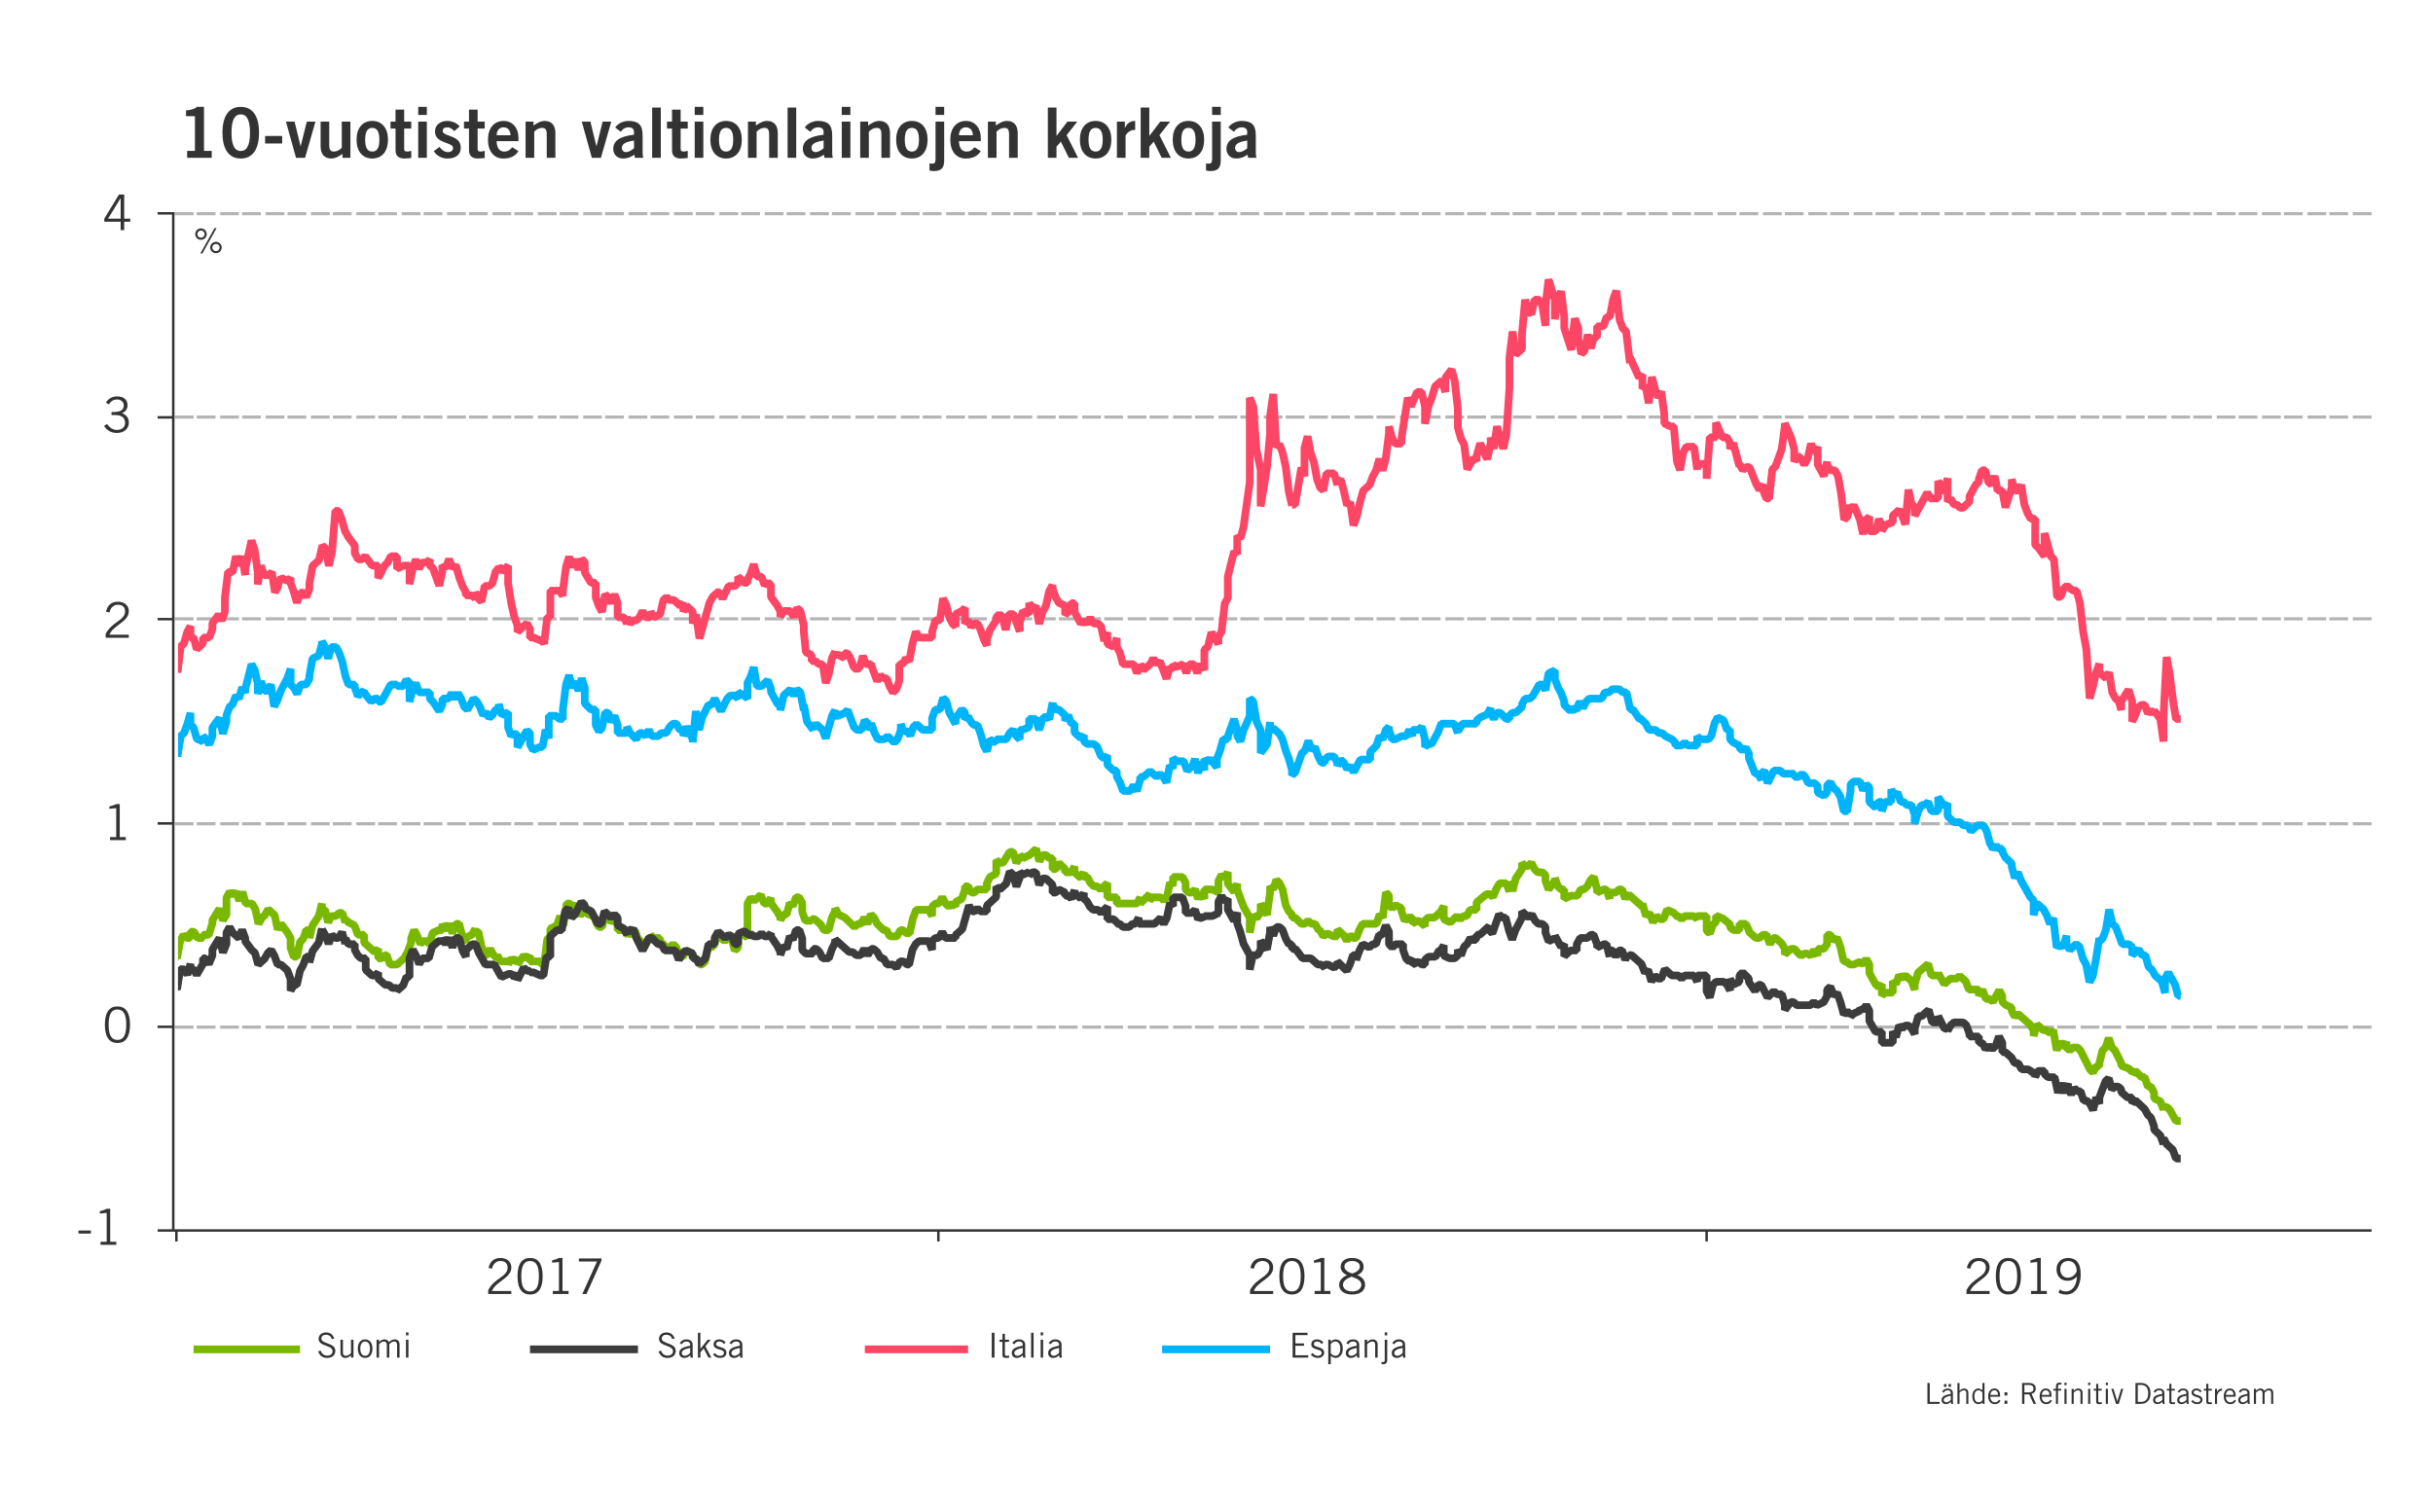 <?xml version="1.0" encoding="utf-8"?>
<!-- Generator: Adobe Illustrator 23.0.3, SVG Export Plug-In . SVG Version: 6.00 Build 0)  -->
<svg version="1.1" id="Layer_1" xmlns="http://www.w3.org/2000/svg" xmlns:xlink="http://www.w3.org/1999/xlink" x="0px" y="0px"
	 viewBox="0 0 1961 1219" style="enable-background:new 0 0 1961 1219;" xml:space="preserve">
<style type="text/css">
	.st0{fill:#333333;}
	.st1{fill-rule:evenodd;clip-rule:evenodd;fill:#B4B4B4;}
	.st2{clip-path:url(#SVGID_2_);fill:none;stroke:#7AB800;stroke-width:6.216;stroke-linejoin:bevel;stroke-miterlimit:10;}
	.st3{clip-path:url(#SVGID_2_);fill:none;stroke:#3C3C3C;stroke-width:6.216;stroke-linejoin:bevel;stroke-miterlimit:10;}
	.st4{clip-path:url(#SVGID_2_);fill:none;stroke:#FC4666;stroke-width:6.216;stroke-linejoin:bevel;stroke-miterlimit:10;}
	.st5{clip-path:url(#SVGID_2_);fill:none;stroke:#00B4FA;stroke-width:6.216;stroke-linejoin:bevel;stroke-miterlimit:10;}
	.st6{fill:none;stroke:#333333;stroke-width:2;stroke-linejoin:bevel;stroke-miterlimit:10;}
	.st7{fill:none;stroke:#7AB800;stroke-width:6.216;stroke-linejoin:bevel;stroke-miterlimit:10;}
	.st8{fill:none;stroke:#3C3C3C;stroke-width:6.216;stroke-linejoin:bevel;stroke-miterlimit:10;}
	.st9{fill:none;stroke:#FC4666;stroke-width:6.216;stroke-linejoin:bevel;stroke-miterlimit:10;}
	.st10{fill:none;stroke:#00B4FA;stroke-width:6.216;stroke-linejoin:bevel;stroke-miterlimit:10;}
</style>
<g>
	<g>
		<path class="st0" d="M1553.51,1131.77v-16.84h1.87v15.26h7.98v1.59H1553.51z"/>
		<path class="st0" d="M1565.29,1121.97c0.77-1.4,2.26-2.57,4.55-2.57c2.05,0,4.2,0.98,4.2,3.64v6.11c0,1.33,0.12,1.98,0.28,2.61
			h-1.73l-0.19-1.68c-0.84,0.93-2.19,1.91-4.01,1.91c-1.87,0-3.45-1.12-3.45-3.34c0-2.66,2.03-3.99,7.42-4.95v-0.65
			c0-1.61-1.05-2.22-2.5-2.22c-1.87,0-2.78,1.07-3.1,1.89L1565.29,1121.97z M1572.36,1125.22c-3.85,0.68-5.74,1.8-5.74,3.48
			c0,1.12,1.07,1.87,2.01,1.87c1.21,0,2.75-0.89,3.73-2.01V1125.22z M1566.81,1118.01v-2.19h2.05v2.19H1566.81z M1570.49,1118.01
			v-2.19h2.05v2.19H1570.49z"/>
		<path class="st0" d="M1579.38,1114.93v6.35h0.05c0.96-1.07,2.22-1.87,3.59-1.87c1.8,0,3.5,0.93,3.5,3.55v8.82h-1.68V1123
			c0-1.61-0.77-2.15-1.98-2.15c-1.26,0-2.71,1.03-3.48,1.84v9.08h-1.68v-16.84H1579.38z"/>
		<path class="st0" d="M1599.52,1114.93v14.18c0,0.89-0.05,1.77,0.09,2.66h-1.54l-0.23-1.19c-0.56,0.77-1.75,1.42-3.2,1.42
			c-2.15,0-4.97-1.45-4.97-6.3c0-4.71,2.82-6.3,4.88-6.3c1.14,0,2.26,0.58,3.2,1.35l0.09,0.05v-5.88H1599.52z M1597.84,1122.53
			c-0.91-1-2.05-1.68-3.06-1.68c-1.96,0-3.43,1.28-3.43,4.95c0,3.08,1.33,4.76,3.43,4.76c1.07,0,1.87-0.47,3.06-1.63V1122.53z"/>
		<path class="st0" d="M1612.44,1129.18c-0.79,1.38-1.91,2.82-4.67,2.82c-2.71,0-5.27-1.87-5.27-6.3c0-3.92,1.96-6.3,4.95-6.3
			c2.52,0,4.62,1.63,4.62,5.51v1.12h-7.89c0,2.66,1.59,4.53,3.59,4.53c1.49,0,2.66-0.79,3.36-2.05L1612.44,1129.18z
			 M1610.39,1124.59c0-2.24-1.07-3.73-2.89-3.73c-2.03,0-3.13,1.49-3.27,3.73H1610.39z"/>
		<path class="st0" d="M1615.64,1125.01v-2.57h2.29v2.57H1615.64z M1615.64,1131.77v-2.57h2.29v2.57H1615.64z"/>
		<path class="st0" d="M1629.8,1131.77v-16.84h5.41c3.64,0,5.62,1.63,5.62,4.43c0,2.38-1.38,3.73-3.36,4.39l3.57,8.03h-2.03
			l-3.41-7.65h-3.94v7.65H1629.8z M1631.67,1122.53h3.38c2.57,0,3.92-0.96,3.92-3.08c0-2.26-1.54-2.94-3.94-2.94h-3.36V1122.53z"/>
		<path class="st0" d="M1653.9,1129.18c-0.79,1.38-1.91,2.82-4.67,2.82c-2.71,0-5.27-1.87-5.27-6.3c0-3.92,1.96-6.3,4.95-6.3
			c2.52,0,4.62,1.63,4.62,5.51v1.12h-7.89c0,2.66,1.59,4.53,3.59,4.53c1.49,0,2.66-0.79,3.36-2.05L1653.9,1129.18z M1651.85,1124.59
			c0-2.24-1.07-3.73-2.89-3.73c-2.03,0-3.13,1.49-3.27,3.73H1651.85z"/>
		<path class="st0" d="M1657.07,1131.77v-10.69h-2.05v-1.45h2.05v-1.38c0-2.87,0.98-3.57,2.96-3.57c0.49,0,1,0.07,1.49,0.12v1.49
			c-0.4-0.05-0.84-0.16-1.21-0.16c-1.14,0-1.56,0.37-1.56,1.73v1.77h2.64v1.45h-2.64v10.69H1657.07z M1665.63,1114.69v2.01h-1.68
			v-2.01H1665.63z M1663.96,1119.64h1.68v12.13h-1.68V1119.64z"/>
		<path class="st0" d="M1671.42,1119.64v1.63h0.05c0.96-1.07,2.22-1.87,3.59-1.87c1.8,0,3.5,0.93,3.5,3.55v8.82h-1.68V1123
			c0-1.61-0.77-2.15-1.98-2.15c-1.26,0-2.71,1.03-3.48,1.84v9.08h-1.68v-12.13H1671.42z"/>
		<path class="st0" d="M1684.72,1114.69v2.01h-1.68v-2.01H1684.72z M1683.04,1119.64h1.68v12.13h-1.68V1119.64z"/>
		<path class="st0" d="M1689.52,1119.64v-3.99h1.68v3.99h2.8v1.45h-2.8v8.63c0,0.56,0.4,0.84,1.38,0.84c0.56,0,1.05-0.05,1.49-0.12
			v1.38c-0.3,0.09-0.98,0.19-1.96,0.19c-1.82,0-2.59-0.47-2.59-2.01v-8.91h-1.98v-1.45H1689.52z"/>
		<path class="st0" d="M1698.97,1114.69v2.01h-1.68v-2.01H1698.97z M1697.29,1119.64h1.68v12.13h-1.68V1119.64z"/>
		<path class="st0" d="M1707.72,1131.77h-2.24l-3.73-12.13h1.7l3.08,10.03h0.05l3.08-10.03h1.7L1707.72,1131.77z"/>
		<path class="st0" d="M1721.18,1114.93h4.53c4.57,0,7.61,2.89,7.61,8.42c0,4.95-2.66,8.42-7.7,8.42h-4.43V1114.93z
			 M1723.05,1130.19h2.52c3.87,0,5.88-2.31,5.88-6.84c0-4.92-2.33-6.84-5.79-6.84h-2.61V1130.19z"/>
		<path class="st0" d="M1735.74,1121.97c0.77-1.4,2.26-2.57,4.55-2.57c2.05,0,4.2,0.98,4.2,3.64v6.11c0,1.33,0.12,1.98,0.28,2.61
			h-1.73l-0.19-1.68c-0.84,0.93-2.19,1.91-4.01,1.91c-1.87,0-3.45-1.12-3.45-3.34c0-2.66,2.03-3.99,7.42-4.95v-0.65
			c0-1.61-1.05-2.22-2.5-2.22c-1.87,0-2.78,1.07-3.1,1.89L1735.74,1121.97z M1742.81,1125.22c-3.85,0.68-5.74,1.8-5.74,3.48
			c0,1.12,1.07,1.87,2.01,1.87c1.21,0,2.75-0.89,3.73-2.01V1125.22z"/>
		<path class="st0" d="M1748.48,1119.64v-3.99h1.68v3.99h2.8v1.45h-2.8v8.63c0,0.56,0.4,0.84,1.38,0.84c0.56,0,1.05-0.05,1.49-0.12
			v1.38c-0.3,0.09-0.98,0.19-1.96,0.19c-1.82,0-2.59-0.47-2.59-2.01v-8.91h-1.98v-1.45H1748.48z"/>
		<path class="st0" d="M1755.17,1121.97c0.77-1.4,2.26-2.57,4.55-2.57c2.05,0,4.2,0.98,4.2,3.64v6.11c0,1.33,0.12,1.98,0.28,2.61
			h-1.73l-0.19-1.68c-0.84,0.93-2.19,1.91-4.01,1.91c-1.87,0-3.45-1.12-3.45-3.34c0-2.66,2.03-3.99,7.42-4.95v-0.65
			c0-1.61-1.05-2.22-2.5-2.22c-1.87,0-2.78,1.07-3.1,1.89L1755.17,1121.97z M1762.24,1125.22c-3.85,0.68-5.74,1.8-5.74,3.48
			c0,1.12,1.07,1.87,2.01,1.87c1.21,0,2.75-0.89,3.73-2.01V1125.22z"/>
		<path class="st0" d="M1767.4,1128.69c0.79,1.14,1.96,1.87,3.48,1.87c1.82,0,2.61-0.98,2.61-2.01c0-3.08-7.19-1.45-7.05-5.88
			c0.07-2.1,1.68-3.29,4.01-3.27c1.59,0.02,3.34,0.89,4.15,2.12l-1.17,1.03c-0.93-1.14-1.82-1.7-3.13-1.7
			c-1.42,0-2.19,0.72-2.19,1.8c0,2.64,7.05,1.28,7.05,5.81c0,2.36-2.05,3.55-4.25,3.55c-1.89,0-3.73-0.82-4.85-2.31L1767.4,1128.69z
			"/>
		<path class="st0" d="M1778.27,1119.64v-3.99h1.68v3.99h2.8v1.45h-2.8v8.63c0,0.56,0.4,0.84,1.38,0.84c0.56,0,1.05-0.05,1.49-0.12
			v1.38c-0.3,0.09-0.98,0.19-1.96,0.19c-1.82,0-2.59-0.47-2.59-2.01v-8.91h-1.98v-1.45H1778.27z"/>
		<path class="st0" d="M1785.27,1119.64h1.68v2.4h0.05c0.93-1.66,1.94-2.59,3.94-2.59v1.68c-2.1,0.05-3.2,1.42-3.99,3.92v6.72h-1.68
			V1119.64z"/>
		<path class="st0" d="M1802.28,1129.18c-0.79,1.38-1.91,2.82-4.67,2.82c-2.71,0-5.27-1.87-5.27-6.3c0-3.92,1.96-6.3,4.95-6.3
			c2.52,0,4.62,1.63,4.62,5.51v1.12h-7.89c0,2.66,1.59,4.53,3.59,4.53c1.49,0,2.66-0.79,3.36-2.05L1802.28,1129.18z
			 M1800.22,1124.59c0-2.24-1.07-3.73-2.89-3.73c-2.03,0-3.13,1.49-3.27,3.73H1800.22z"/>
		<path class="st0" d="M1804.4,1121.97c0.77-1.4,2.26-2.57,4.55-2.57c2.05,0,4.2,0.98,4.2,3.64v6.11c0,1.33,0.12,1.98,0.28,2.61
			h-1.73l-0.19-1.68c-0.84,0.93-2.19,1.91-4.01,1.91c-1.87,0-3.45-1.12-3.45-3.34c0-2.66,2.03-3.99,7.42-4.95v-0.65
			c0-1.61-1.05-2.22-2.5-2.22c-1.87,0-2.78,1.07-3.1,1.89L1804.4,1121.97z M1811.47,1125.22c-3.85,0.68-5.74,1.8-5.74,3.48
			c0,1.12,1.07,1.87,2.01,1.87c1.21,0,2.75-0.89,3.73-2.01V1125.22z"/>
		<path class="st0" d="M1816.65,1131.77v-12.13h1.68v1.61l0.09-0.09c1.03-1.14,2.36-1.75,3.52-1.75c1.56,0,2.66,0.79,3.1,1.91
			c1.07-1.14,2.43-1.91,3.85-1.91c1.61,0,3.34,0.68,3.34,3.69v8.68h-1.68v-8.68c0-1.63-0.82-2.24-1.89-2.24
			c-1.49,0-2.47,0.98-3.38,1.87v9.05h-1.68v-8.68c0-1.63-0.82-2.24-1.89-2.24c-1.49,0-2.47,0.98-3.38,1.87v9.05H1816.65z"/>
	</g>
	<g>
		<path class="st0" d="M150.83,127.23v-5.61h6.29V93.67h-7.18v-4.71c3.7-0.17,6.96-1.01,8.81-2.81h5.67v35.47h6.23v5.61H150.83z"/>
		<path class="st0" d="M194.04,86.15c10.72,0,14.76,9.2,14.76,20.82c0,11.62-4.04,20.82-14.76,20.82s-14.76-9.2-14.76-20.82
			C179.28,95.36,183.32,86.15,194.04,86.15z M194.04,121.73c4.43,0,7.46-3.7,7.46-14.76c0-11.06-3.03-14.76-7.46-14.76
			s-7.46,3.7-7.46,14.76C186.58,118.03,189.61,121.73,194.04,121.73z"/>
		<path class="st0" d="M213.68,115.67v-6.06h13.75v6.06H213.68z"/>
		<path class="st0" d="M230.46,98.05h6.96l4.83,19.75h0.11l4.94-19.75h6.96l-8.36,29.18h-7.3L230.46,98.05z"/>
		<path class="st0" d="M282.43,98.05v29.18h-6.4v-3.14c-2.58,1.8-5.56,3.7-8.98,3.7c-5.84,0-8.64-3.82-8.64-9.77V98.05h6.96v18.97
			c0,3.93,1.23,5.16,3.59,5.16c3.03,0,5.33-1.74,6.51-3.09V98.05H282.43z"/>
		<path class="st0" d="M300.05,97.49c7.91,0,12.68,5.89,12.68,15.15c0,9.26-4.77,15.15-12.68,15.15s-12.68-5.89-12.68-15.15
			C287.36,103.38,292.13,97.49,300.05,97.49z M300.05,103.1c-3.87,0-5.72,3.03-5.72,9.54s1.85,9.54,5.72,9.54
			c3.87,0,5.72-3.03,5.72-9.54S303.92,103.1,300.05,103.1z"/>
		<path class="st0" d="M318.79,98.05V88.4h6.96v9.65h5.72v5.61h-5.72v16.5c0,1.57,0.79,2.02,2.53,2.02c1.07,0,2.19-0.34,3.2-0.56
			v5.72c-1.91,0.22-3.59,0.45-5.5,0.45c-5.16,0-7.18-2.58-7.18-6.73v-17.4h-4.04v-5.61H318.79z"/>
		<path class="st0" d="M337.08,92.66v-6.51h6.96v6.51H337.08z M344.04,127.23h-6.96V98.05h6.96V127.23z"/>
		<path class="st0" d="M366.16,105.74c-1.4-1.52-3.26-3.09-5.44-3.09c-2.69,0-3.93,1.12-3.93,2.86c0,5,14.59,2.86,14.59,13.53
			c0,6.06-4.6,8.75-10.72,8.75c-4.66,0-8.47-2.08-11.06-5.89l4.66-3.48c1.63,2.24,3.82,4.21,6.79,4.21c2.47,0,4.15-1.35,4.15-3.31
			c0-5-14.59-3.2-14.59-13.36c0-5.44,4.6-8.47,9.65-8.47c3.87,0,7.75,1.46,10.27,4.43L366.16,105.74z"/>
		<path class="st0" d="M378,98.05V88.4h6.96v9.65h5.72v5.61h-5.72v16.5c0,1.57,0.79,2.02,2.53,2.02c1.07,0,2.19-0.34,3.2-0.56v5.72
			c-1.91,0.22-3.59,0.45-5.5,0.45c-5.16,0-7.18-2.58-7.18-6.73v-17.4h-4.04v-5.61H378z"/>
		<path class="st0" d="M400.27,113.77c0.11,6.06,2.81,8.42,6.06,8.42s4.77-1.46,6.51-3.48l5.05,3.14
			c-2.69,4.15-6.62,5.95-12.24,5.95c-7.58,0-12.35-5.89-12.35-15.15c0-9.26,4.77-15.15,12.68-15.15c7.63-0.06,11.9,6.4,11.9,13.41
			v2.86H400.27z M411.5,109.05c-0.11-4.04-2.25-6.4-5.61-6.4s-5.5,2.36-5.61,6.4H411.5z"/>
		<path class="st0" d="M423.62,127.23V98.05h6.4v3.14c2.58-1.8,5.56-3.7,8.98-3.7c5.84,0,8.64,3.82,8.64,9.77v19.98h-6.96v-18.97
			c0-3.93-1.24-5.16-3.59-5.16c-3.03,0-5.33,1.74-6.51,3.09v21.05H423.62z"/>
		<path class="st0" d="M468.91,98.05h6.96l4.83,19.75h0.11l4.94-19.75h6.96l-8.36,29.18h-7.3L468.91,98.05z"/>
		<path class="st0" d="M511.73,127.23l-0.45-2.53c-2.81,1.91-5.44,3.09-9.09,3.09c-5.28,0-7.91-3.76-7.91-7.74
			c0-6.62,5.39-10.1,16.72-11.45v-2.47c0-2.24-1.8-3.48-4.26-3.48c-3.26,0-5.05,1.74-6.4,3.59l-4.49-3.42
			c1.8-3.09,6.62-5.44,10.89-5.33c7.86,0.17,11.22,3.03,11.22,11.79v13.75c0,1.46,0.11,2.92,0.56,4.21H511.73z M511,113.26
			c-4.66,0.9-9.76,1.85-9.76,5.95c0,2.19,1.4,3.42,3.37,3.42c2.19,0,4.94-1.85,6.4-3.09V113.26z"/>
		<path class="st0" d="M525.64,127.23V86.71h6.96v40.52H525.64z"/>
		<path class="st0" d="M541.64,98.05V88.4h6.96v9.65h5.72v5.61h-5.72v16.5c0,1.57,0.79,2.02,2.53,2.02c1.07,0,2.19-0.34,3.2-0.56
			v5.72c-1.91,0.22-3.59,0.45-5.5,0.45c-5.16,0-7.18-2.58-7.18-6.73v-17.4h-4.04v-5.61H541.64z"/>
		<path class="st0" d="M559.93,92.66v-6.51h6.96v6.51H559.93z M566.89,127.23h-6.96V98.05h6.96V127.23z"/>
		<path class="st0" d="M585.24,97.49c7.91,0,12.68,5.89,12.68,15.15c0,9.26-4.77,15.15-12.68,15.15s-12.68-5.89-12.68-15.15
			C572.56,103.38,577.33,97.49,585.24,97.49z M585.24,103.1c-3.87,0-5.72,3.03-5.72,9.54s1.85,9.54,5.72,9.54
			c3.87,0,5.72-3.03,5.72-9.54S589.12,103.1,585.24,103.1z"/>
		<path class="st0" d="M602.86,127.23V98.05h6.4v3.14c2.58-1.8,5.56-3.7,8.98-3.7c5.84,0,8.64,3.82,8.64,9.77v19.98h-6.96v-18.97
			c0-3.93-1.24-5.16-3.59-5.16c-3.03,0-5.33,1.74-6.51,3.09v21.05H602.86z"/>
		<path class="st0" d="M634.8,127.23V86.71h6.96v40.52H634.8z"/>
		<path class="st0" d="M664.54,127.23l-0.45-2.53c-2.81,1.91-5.44,3.09-9.09,3.09c-5.28,0-7.91-3.76-7.91-7.74
			c0-6.62,5.39-10.1,16.72-11.45v-2.47c0-2.24-1.8-3.48-4.27-3.48c-3.25,0-5.05,1.74-6.4,3.59l-4.49-3.42
			c1.8-3.09,6.62-5.44,10.89-5.33c7.86,0.17,11.22,3.03,11.22,11.79v13.75c0,1.46,0.11,2.92,0.56,4.21H664.54z M663.81,113.26
			c-4.66,0.9-9.76,1.85-9.76,5.95c0,2.19,1.4,3.42,3.37,3.42c2.19,0,4.94-1.85,6.4-3.09V113.26z"/>
		<path class="st0" d="M678.46,92.66v-6.51h6.96v6.51H678.46z M685.42,127.23h-6.96V98.05h6.96V127.23z"/>
		<path class="st0" d="M693.33,127.23V98.05h6.4v3.14c2.58-1.8,5.56-3.7,8.98-3.7c5.84,0,8.64,3.82,8.64,9.77v19.98h-6.96v-18.97
			c0-3.93-1.24-5.16-3.59-5.16c-3.03,0-5.33,1.74-6.51,3.09v21.05H693.33z"/>
		<path class="st0" d="M734.97,97.49c7.91,0,12.68,5.89,12.68,15.15c0,9.26-4.77,15.15-12.68,15.15s-12.68-5.89-12.68-15.15
			C722.29,103.38,727.06,97.49,734.97,97.49z M734.97,103.1c-3.87,0-5.72,3.03-5.72,9.54s1.85,9.54,5.72,9.54
			c3.87,0,5.72-3.03,5.72-9.54S738.84,103.1,734.97,103.1z"/>
		<path class="st0" d="M749.17,131.78c0.73,0.06,1.29,0.17,2.3,0.17c1.63,0,2.58-0.79,2.58-3.59V98.05h6.96v31.43
			c0,5.95-2.47,8.42-8.19,8.42c-1.4,0-2.58-0.17-3.65-0.45V131.78z M754.05,92.66v-6.51h6.96v6.51H754.05z"/>
		<path class="st0" d="M772.91,113.77c0.11,6.06,2.81,8.42,6.06,8.42s4.77-1.46,6.51-3.48l5.05,3.14
			c-2.69,4.15-6.62,5.95-12.24,5.95c-7.58,0-12.35-5.89-12.35-15.15c0-9.26,4.77-15.15,12.68-15.15c7.63-0.06,11.9,6.4,11.9,13.41
			v2.86H772.91z M784.13,109.05c-0.11-4.04-2.25-6.4-5.61-6.4s-5.5,2.36-5.61,6.4H784.13z"/>
		<path class="st0" d="M796.25,127.23V98.05h6.4v3.14c2.58-1.8,5.56-3.7,8.98-3.7c5.84,0,8.64,3.82,8.64,9.77v19.98h-6.96v-18.97
			c0-3.93-1.23-5.16-3.59-5.16c-3.03,0-5.33,1.74-6.51,3.09v21.05H796.25z"/>
		<path class="st0" d="M844.57,127.23V86.71h6.96v22.62h0.22l8.59-11.28h7.97l-8.59,10.89l9.2,18.3h-7.41l-6.45-13.08l-3.54,4.1
			v8.98H844.57z"/>
		<path class="st0" d="M883.07,97.49c7.91,0,12.68,5.89,12.68,15.15c0,9.26-4.77,15.15-12.68,15.15s-12.68-5.89-12.68-15.15
			C870.38,103.38,875.16,97.49,883.07,97.49z M883.07,103.1c-3.87,0-5.72,3.03-5.72,9.54s1.85,9.54,5.72,9.54
			c3.87,0,5.72-3.03,5.72-9.54S886.94,103.1,883.07,103.1z"/>
		<path class="st0" d="M900.24,127.23V98.05h6.4v4.99h0.11c1.68-3.48,4.04-5.44,8.19-5.56v7.35c-0.34-0.06-0.73-0.06-1.23-0.06
			c-3.48,0-6.51,3.98-6.51,4.71v17.73H900.24z"/>
		<path class="st0" d="M919.38,127.23V86.71h6.96v22.62h0.22l8.59-11.28h7.97l-8.59,10.89l9.2,18.3h-7.41l-6.45-13.08l-3.54,4.1
			v8.98H919.38z"/>
		<path class="st0" d="M957.88,97.49c7.91,0,12.68,5.89,12.68,15.15c0,9.26-4.77,15.15-12.68,15.15s-12.68-5.89-12.68-15.15
			C945.19,103.38,949.96,97.49,957.88,97.49z M957.88,103.1c-3.87,0-5.72,3.03-5.72,9.54s1.85,9.54,5.72,9.54
			c3.87,0,5.72-3.03,5.72-9.54S961.75,103.1,957.88,103.1z"/>
		<path class="st0" d="M972.07,131.78c0.73,0.06,1.29,0.17,2.3,0.17c1.63,0,2.58-0.79,2.58-3.59V98.05h6.96v31.43
			c0,5.95-2.47,8.42-8.19,8.42c-1.4,0-2.58-0.17-3.65-0.45V131.78z M976.96,92.66v-6.51h6.96v6.51H976.96z"/>
		<path class="st0" d="M1005.97,127.23l-0.45-2.53c-2.81,1.91-5.44,3.09-9.09,3.09c-5.28,0-7.91-3.76-7.91-7.74
			c0-6.62,5.39-10.1,16.72-11.45v-2.47c0-2.24-1.8-3.48-4.27-3.48c-3.25,0-5.05,1.74-6.4,3.59l-4.49-3.42
			c1.8-3.09,6.62-5.44,10.89-5.33c7.86,0.17,11.22,3.03,11.22,11.79v13.75c0,1.46,0.11,2.92,0.56,4.21H1005.97z M1005.24,113.26
			c-4.66,0.9-9.76,1.85-9.76,5.95c0,2.19,1.4,3.42,3.37,3.42c2.19,0,4.94-1.85,6.4-3.09V113.26z"/>
	</g>
	<path class="st1" d="M140.91,826.79h15.13v2.52h-15.13V826.79z M158.57,826.79h15.13v2.52h-15.13V826.79z M177.48,826.79h15.13
		v2.52h-15.13V826.79z M195.14,826.79h15.13v2.52h-15.13V826.79z M214.06,826.79h15.13v2.52h-15.13V826.79z M231.71,826.79h15.13
		v2.52h-15.13V826.79z M250.63,826.79h15.13v2.52h-15.13V826.79z M268.28,826.79h15.13v2.52h-15.13V826.79z M287.2,826.79h15.13
		v2.52H287.2V826.79z M304.86,826.79h15.13v2.52h-15.13V826.79z M323.77,826.79h15.13v2.52h-15.13V826.79z M341.43,826.79h15.13
		v2.52h-15.13V826.79z"/>
	<path class="st1" d="M360.34,826.79h15.13v2.52h-15.13V826.79z M378,826.79h15.13v2.52H378V826.79z M396.92,826.79h15.13v2.52
		h-15.13V826.79z M414.57,826.79h15.13v2.52h-15.13V826.79z M433.49,826.79h15.13v2.52h-15.13V826.79z M451.14,826.79h15.13v2.52
		h-15.13V826.79z M470.06,826.79h15.13v2.52h-15.13V826.79z M487.72,826.79h15.13v2.52h-15.13V826.79z M506.63,826.79h15.13v2.52
		h-15.13V826.79z M524.29,826.79h15.13v2.52h-15.13V826.79z M543.2,826.79h15.13v2.52H543.2V826.79z M560.86,826.79h15.13v2.52
		h-15.13V826.79z"/>
	<path class="st1" d="M579.78,826.79h15.13v2.52h-15.13V826.79z M597.43,826.79h15.13v2.52h-15.13V826.79z M616.35,826.79h15.13
		v2.52h-15.13V826.79z M634,826.79h15.13v2.52H634V826.79z M652.92,826.79h15.13v2.52h-15.13V826.79z M670.58,826.79h15.13v2.52
		h-15.13V826.79z M689.49,826.79h15.13v2.52h-15.13V826.79z M707.15,826.79h15.13v2.52h-15.13V826.79z M726.06,826.79h15.13v2.52
		h-15.13V826.79z M743.72,826.79h15.13v2.52h-15.13V826.79z M762.64,826.79h15.13v2.52h-15.13V826.79z M780.29,826.79h15.13v2.52
		h-15.13V826.79z"/>
	<path class="st1" d="M799.21,826.79h15.13v2.52h-15.13V826.79z M816.86,826.79H832v2.52h-15.13V826.79z M835.78,826.79h15.13v2.52
		h-15.13V826.79z M853.44,826.79h15.13v2.52h-15.13V826.79z M872.35,826.79h15.13v2.52h-15.13V826.79z M890.01,826.79h15.13v2.52
		h-15.13V826.79z M908.92,826.79h15.13v2.52h-15.13V826.79z M926.58,826.79h15.13v2.52h-15.13V826.79z M945.5,826.79h15.13v2.52
		H945.5V826.79z M963.15,826.79h15.13v2.52h-15.13V826.79z M982.07,826.79h15.13v2.52h-15.13V826.79z M999.72,826.79h15.13v2.52
		h-15.13V826.79z"/>
	<path class="st1" d="M1018.64,826.79h15.13v2.52h-15.13V826.79z M1036.29,826.79h15.13v2.52h-15.13V826.79z M1055.21,826.79h15.13
		v2.52h-15.13V826.79z M1072.87,826.79H1088v2.52h-15.13V826.79z M1091.78,826.79h15.13v2.52h-15.13V826.79z M1109.44,826.79h15.13
		v2.52h-15.13V826.79z M1128.36,826.79h15.13v2.52h-15.13V826.79z M1146.01,826.79h15.13v2.52h-15.13V826.79z M1164.93,826.79h15.13
		v2.52h-15.13V826.79z M1182.58,826.79h15.13v2.52h-15.13V826.79z M1201.5,826.79h15.13v2.52h-15.13V826.79z M1219.16,826.79h15.13
		v2.52h-15.13V826.79z"/>
	<path class="st1" d="M1238.07,826.79h15.13v2.52h-15.13V826.79z M1255.73,826.79h15.13v2.52h-15.13V826.79z M1274.64,826.79h15.13
		v2.52h-15.13V826.79z M1292.3,826.79h15.13v2.52h-15.13V826.79z M1311.22,826.79h15.13v2.52h-15.13V826.79z M1328.87,826.79H1344
		v2.52h-15.13V826.79z M1347.79,826.79h15.13v2.52h-15.13V826.79z M1365.44,826.79h15.13v2.52h-15.13V826.79z M1384.36,826.79h15.13
		v2.52h-15.13V826.79z M1402.01,826.79h15.13v2.52h-15.13V826.79z M1420.93,826.79h15.13v2.52h-15.13V826.79z M1438.59,826.79h15.13
		v2.52h-15.13V826.79z"/>
	<path class="st1" d="M1457.5,826.79h15.13v2.52h-15.13V826.79z M1475.16,826.79h15.13v2.52h-15.13V826.79z M1494.08,826.79h15.13
		v2.52h-15.13V826.79z M1511.73,826.79h15.13v2.52h-15.13V826.79z M1530.65,826.79h15.13v2.52h-15.13V826.79z M1548.3,826.79h15.13
		v2.52h-15.13V826.79z M1567.22,826.79h15.13v2.52h-15.13V826.79z M1584.88,826.79h15.13v2.52h-15.13V826.79z M1603.79,826.79h15.13
		v2.52h-15.13V826.79z M1621.45,826.79h15.13v2.52h-15.13V826.79z M1640.36,826.79h15.13v2.52h-15.13V826.79z M1658.02,826.79h15.13
		v2.52h-15.13V826.79z"/>
	<path class="st1" d="M1676.94,826.79h15.13v2.52h-15.13V826.79z M1694.59,826.79h15.13v2.52h-15.13V826.79z M1713.51,826.79h15.13
		v2.52h-15.13V826.79z M1731.16,826.79h15.13v2.52h-15.13V826.79z M1750.08,826.79h15.13v2.52h-15.13V826.79z M1767.73,826.79h15.13
		v2.52h-15.13V826.79z M1786.65,826.79h15.13v2.52h-15.13V826.79z M1804.31,826.79h15.13v2.52h-15.13V826.79z M1823.22,826.79h15.13
		v2.52h-15.13V826.79z M1840.88,826.79h15.13v2.52h-15.13V826.79z M1859.79,826.79h15.13v2.52h-15.13V826.79z M1877.45,826.79h15.13
		v2.52h-15.13V826.79z M1896.37,826.79h15.13v2.52h-15.13V826.79z"/>
	<path class="st1" d="M140.91,662.84h15.13v2.52h-15.13V662.84z M158.57,662.84h15.13v2.52h-15.13V662.84z M177.48,662.84h15.13
		v2.52h-15.13V662.84z M195.14,662.84h15.13v2.52h-15.13V662.84z M214.06,662.84h15.13v2.52h-15.13V662.84z M231.71,662.84h15.13
		v2.52h-15.13V662.84z M250.63,662.84h15.13v2.52h-15.13V662.84z M268.28,662.84h15.13v2.52h-15.13V662.84z M287.2,662.84h15.13
		v2.52H287.2V662.84z M304.86,662.84h15.13v2.52h-15.13V662.84z M323.77,662.84h15.13v2.52h-15.13V662.84z M341.43,662.84h15.13
		v2.52h-15.13V662.84z"/>
	<path class="st1" d="M360.34,662.84h15.13v2.52h-15.13V662.84z M378,662.84h15.13v2.52H378V662.84z M396.92,662.84h15.13v2.52
		h-15.13V662.84z M414.57,662.84h15.13v2.52h-15.13V662.84z M433.49,662.84h15.13v2.52h-15.13V662.84z M451.14,662.84h15.13v2.52
		h-15.13V662.84z M470.06,662.84h15.13v2.52h-15.13V662.84z M487.72,662.84h15.13v2.52h-15.13V662.84z M506.63,662.84h15.13v2.52
		h-15.13V662.84z M524.29,662.84h15.13v2.52h-15.13V662.84z M543.2,662.84h15.13v2.52H543.2V662.84z M560.86,662.84h15.13v2.52
		h-15.13V662.84z"/>
	<path class="st1" d="M579.78,662.84h15.13v2.52h-15.13V662.84z M597.43,662.84h15.13v2.52h-15.13V662.84z M616.35,662.84h15.13
		v2.52h-15.13V662.84z M634,662.84h15.13v2.52H634V662.84z M652.92,662.84h15.13v2.52h-15.13V662.84z M670.58,662.84h15.13v2.52
		h-15.13V662.84z M689.49,662.84h15.13v2.52h-15.13V662.84z M707.15,662.84h15.13v2.52h-15.13V662.84z M726.06,662.84h15.13v2.52
		h-15.13V662.84z M743.72,662.84h15.13v2.52h-15.13V662.84z M762.64,662.84h15.13v2.52h-15.13V662.84z M780.29,662.84h15.13v2.52
		h-15.13V662.84z"/>
	<path class="st1" d="M799.21,662.84h15.13v2.52h-15.13V662.84z M816.86,662.84H832v2.52h-15.13V662.84z M835.78,662.84h15.13v2.52
		h-15.13V662.84z M853.44,662.84h15.13v2.52h-15.13V662.84z M872.35,662.84h15.13v2.52h-15.13V662.84z M890.01,662.84h15.13v2.52
		h-15.13V662.84z M908.92,662.84h15.13v2.52h-15.13V662.84z M926.58,662.84h15.13v2.52h-15.13V662.84z M945.5,662.84h15.13v2.52
		H945.5V662.84z M963.15,662.84h15.13v2.52h-15.13V662.84z M982.07,662.84h15.13v2.52h-15.13V662.84z M999.72,662.84h15.13v2.52
		h-15.13V662.84z"/>
	<path class="st1" d="M1018.64,662.84h15.13v2.52h-15.13V662.84z M1036.29,662.84h15.13v2.52h-15.13V662.84z M1055.21,662.84h15.13
		v2.52h-15.13V662.84z M1072.87,662.84H1088v2.52h-15.13V662.84z M1091.78,662.84h15.13v2.52h-15.13V662.84z M1109.44,662.84h15.13
		v2.52h-15.13V662.84z M1128.36,662.84h15.13v2.52h-15.13V662.84z M1146.01,662.84h15.13v2.52h-15.13V662.84z M1164.93,662.84h15.13
		v2.52h-15.13V662.84z M1182.58,662.84h15.13v2.52h-15.13V662.84z M1201.5,662.84h15.13v2.52h-15.13V662.84z M1219.16,662.84h15.13
		v2.52h-15.13V662.84z"/>
	<path class="st1" d="M1238.07,662.84h15.13v2.52h-15.13V662.84z M1255.73,662.84h15.13v2.52h-15.13V662.84z M1274.64,662.84h15.13
		v2.52h-15.13V662.84z M1292.3,662.84h15.13v2.52h-15.13V662.84z M1311.22,662.84h15.13v2.52h-15.13V662.84z M1328.87,662.84H1344
		v2.52h-15.13V662.84z M1347.79,662.84h15.13v2.52h-15.13V662.84z M1365.44,662.84h15.13v2.52h-15.13V662.84z M1384.36,662.84h15.13
		v2.52h-15.13V662.84z M1402.01,662.84h15.13v2.52h-15.13V662.84z M1420.93,662.84h15.13v2.52h-15.13V662.84z M1438.59,662.84h15.13
		v2.52h-15.13V662.84z"/>
	<path class="st1" d="M1457.5,662.84h15.13v2.52h-15.13V662.84z M1475.16,662.84h15.13v2.52h-15.13V662.84z M1494.08,662.84h15.13
		v2.52h-15.13V662.84z M1511.73,662.84h15.13v2.52h-15.13V662.84z M1530.65,662.84h15.13v2.52h-15.13V662.84z M1548.3,662.84h15.13
		v2.52h-15.13V662.84z M1567.22,662.84h15.13v2.52h-15.13V662.84z M1584.88,662.84h15.13v2.52h-15.13V662.84z M1603.79,662.84h15.13
		v2.52h-15.13V662.84z M1621.45,662.84h15.13v2.52h-15.13V662.84z M1640.36,662.84h15.13v2.52h-15.13V662.84z M1658.02,662.84h15.13
		v2.52h-15.13V662.84z"/>
	<path class="st1" d="M1676.94,662.84h15.13v2.52h-15.13V662.84z M1694.59,662.84h15.13v2.52h-15.13V662.84z M1713.51,662.84h15.13
		v2.52h-15.13V662.84z M1731.16,662.84h15.13v2.52h-15.13V662.84z M1750.08,662.84h15.13v2.52h-15.13V662.84z M1767.73,662.84h15.13
		v2.52h-15.13V662.84z M1786.65,662.84h15.13v2.52h-15.13V662.84z M1804.31,662.84h15.13v2.52h-15.13V662.84z M1823.22,662.84h15.13
		v2.52h-15.13V662.84z M1840.88,662.84h15.13v2.52h-15.13V662.84z M1859.79,662.84h15.13v2.52h-15.13V662.84z M1877.45,662.84h15.13
		v2.52h-15.13V662.84z M1896.37,662.84h15.13v2.52h-15.13V662.84z"/>
	<path class="st1" d="M140.91,497.64h15.13v2.52h-15.13V497.64z M158.57,497.64h15.13v2.52h-15.13V497.64z M177.48,497.64h15.13
		v2.52h-15.13V497.64z M195.14,497.64h15.13v2.52h-15.13V497.64z M214.06,497.64h15.13v2.52h-15.13V497.64z M231.71,497.64h15.13
		v2.52h-15.13V497.64z M250.63,497.64h15.13v2.52h-15.13V497.64z M268.28,497.64h15.13v2.52h-15.13V497.64z M287.2,497.64h15.13
		v2.52H287.2V497.64z M304.86,497.64h15.13v2.52h-15.13V497.64z M323.77,497.64h15.13v2.52h-15.13V497.64z M341.43,497.64h15.13
		v2.52h-15.13V497.64z"/>
	<path class="st1" d="M360.34,497.64h15.13v2.52h-15.13V497.64z M378,497.64h15.13v2.52H378V497.64z M396.92,497.64h15.13v2.52
		h-15.13V497.64z M414.57,497.64h15.13v2.52h-15.13V497.64z M433.49,497.64h15.13v2.52h-15.13V497.64z M451.14,497.64h15.13v2.52
		h-15.13V497.64z M470.06,497.64h15.13v2.52h-15.13V497.64z M487.72,497.64h15.13v2.52h-15.13V497.64z M506.63,497.64h15.13v2.52
		h-15.13V497.64z M524.29,497.64h15.13v2.52h-15.13V497.64z M543.2,497.64h15.13v2.52H543.2V497.64z M560.86,497.64h15.13v2.52
		h-15.13V497.64z"/>
	<path class="st1" d="M579.78,497.64h15.13v2.52h-15.13V497.64z M597.43,497.64h15.13v2.52h-15.13V497.64z M616.35,497.64h15.13
		v2.52h-15.13V497.64z M634,497.64h15.13v2.52H634V497.64z M652.92,497.64h15.13v2.52h-15.13V497.64z M670.58,497.64h15.13v2.52
		h-15.13V497.64z M689.49,497.64h15.13v2.52h-15.13V497.64z M707.15,497.64h15.13v2.52h-15.13V497.64z M726.06,497.64h15.13v2.52
		h-15.13V497.64z M743.72,497.64h15.13v2.52h-15.13V497.64z M762.64,497.64h15.13v2.52h-15.13V497.64z M780.29,497.64h15.13v2.52
		h-15.13V497.64z"/>
	<path class="st1" d="M799.21,497.64h15.13v2.52h-15.13V497.64z M816.86,497.64H832v2.52h-15.13V497.64z M835.78,497.64h15.13v2.52
		h-15.13V497.64z M853.44,497.64h15.13v2.52h-15.13V497.64z M872.35,497.64h15.13v2.52h-15.13V497.64z M890.01,497.64h15.13v2.52
		h-15.13V497.64z M908.92,497.64h15.13v2.52h-15.13V497.64z M926.58,497.64h15.13v2.52h-15.13V497.64z M945.5,497.64h15.13v2.52
		H945.5V497.64z M963.15,497.64h15.13v2.52h-15.13V497.64z M982.07,497.64h15.13v2.52h-15.13V497.64z M999.72,497.64h15.13v2.52
		h-15.13V497.64z"/>
	<path class="st1" d="M1018.64,497.64h15.13v2.52h-15.13V497.64z M1036.29,497.64h15.13v2.52h-15.13V497.64z M1055.21,497.64h15.13
		v2.52h-15.13V497.64z M1072.87,497.64H1088v2.52h-15.13V497.64z M1091.78,497.64h15.13v2.52h-15.13V497.64z M1109.44,497.64h15.13
		v2.52h-15.13V497.64z M1128.36,497.64h15.13v2.52h-15.13V497.64z M1146.01,497.64h15.13v2.52h-15.13V497.64z M1164.93,497.64h15.13
		v2.52h-15.13V497.64z M1182.58,497.64h15.13v2.52h-15.13V497.64z M1201.5,497.64h15.13v2.52h-15.13V497.64z M1219.16,497.64h15.13
		v2.52h-15.13V497.64z"/>
	<path class="st1" d="M1238.07,497.64h15.13v2.52h-15.13V497.64z M1255.73,497.64h15.13v2.52h-15.13V497.64z M1274.64,497.64h15.13
		v2.52h-15.13V497.64z M1292.3,497.64h15.13v2.52h-15.13V497.64z M1311.22,497.64h15.13v2.52h-15.13V497.64z M1328.87,497.64H1344
		v2.52h-15.13V497.64z M1347.79,497.64h15.13v2.52h-15.13V497.64z M1365.44,497.64h15.13v2.52h-15.13V497.64z M1384.36,497.64h15.13
		v2.52h-15.13V497.64z M1402.01,497.64h15.13v2.52h-15.13V497.64z M1420.93,497.64h15.13v2.52h-15.13V497.64z M1438.59,497.64h15.13
		v2.52h-15.13V497.64z"/>
	<path class="st1" d="M1457.5,497.64h15.13v2.52h-15.13V497.64z M1475.16,497.64h15.13v2.52h-15.13V497.64z M1494.08,497.64h15.13
		v2.52h-15.13V497.64z M1511.73,497.64h15.13v2.52h-15.13V497.64z M1530.65,497.64h15.13v2.52h-15.13V497.64z M1548.3,497.64h15.13
		v2.52h-15.13V497.64z M1567.22,497.64h15.13v2.52h-15.13V497.64z M1584.88,497.64h15.13v2.52h-15.13V497.64z M1603.79,497.64h15.13
		v2.52h-15.13V497.64z M1621.45,497.64h15.13v2.52h-15.13V497.64z M1640.36,497.64h15.13v2.52h-15.13V497.64z M1658.02,497.64h15.13
		v2.52h-15.13V497.64z"/>
	<path class="st1" d="M1676.94,497.64h15.13v2.52h-15.13V497.64z M1694.59,497.64h15.13v2.52h-15.13V497.64z M1713.51,497.64h15.13
		v2.52h-15.13V497.64z M1731.16,497.64h15.13v2.52h-15.13V497.64z M1750.08,497.64h15.13v2.52h-15.13V497.64z M1767.73,497.64h15.13
		v2.52h-15.13V497.64z M1786.65,497.64h15.13v2.52h-15.13V497.64z M1804.31,497.64h15.13v2.52h-15.13V497.64z M1823.22,497.64h15.13
		v2.52h-15.13V497.64z M1840.88,497.64h15.13v2.52h-15.13V497.64z M1859.79,497.64h15.13v2.52h-15.13V497.64z M1877.45,497.64h15.13
		v2.52h-15.13V497.64z M1896.37,497.64h15.13v2.52h-15.13V497.64z"/>
	<path class="st1" d="M140.91,334.96h15.13v2.52h-15.13V334.96z M158.57,334.96h15.13v2.52h-15.13V334.96z M177.48,334.96h15.13
		v2.52h-15.13V334.96z M195.14,334.96h15.13v2.52h-15.13V334.96z M214.06,334.96h15.13v2.52h-15.13V334.96z M231.71,334.96h15.13
		v2.52h-15.13V334.96z M250.63,334.96h15.13v2.52h-15.13V334.96z M268.28,334.96h15.13v2.52h-15.13V334.96z M287.2,334.96h15.13
		v2.52H287.2V334.96z M304.86,334.96h15.13v2.52h-15.13V334.96z M323.77,334.96h15.13v2.52h-15.13V334.96z M341.43,334.96h15.13
		v2.52h-15.13V334.96z"/>
	<path class="st1" d="M360.34,334.96h15.13v2.52h-15.13V334.96z M378,334.96h15.13v2.52H378V334.96z M396.92,334.96h15.13v2.52
		h-15.13V334.96z M414.57,334.96h15.13v2.52h-15.13V334.96z M433.49,334.96h15.13v2.52h-15.13V334.96z M451.14,334.96h15.13v2.52
		h-15.13V334.96z M470.06,334.96h15.13v2.52h-15.13V334.96z M487.72,334.96h15.13v2.52h-15.13V334.96z M506.63,334.96h15.13v2.52
		h-15.13V334.96z M524.29,334.96h15.13v2.52h-15.13V334.96z M543.2,334.96h15.13v2.52H543.2V334.96z M560.86,334.96h15.13v2.52
		h-15.13V334.96z"/>
	<path class="st1" d="M579.78,334.96h15.13v2.52h-15.13V334.96z M597.43,334.96h15.13v2.52h-15.13V334.96z M616.35,334.96h15.13
		v2.52h-15.13V334.96z M634,334.96h15.13v2.52H634V334.96z M652.92,334.96h15.13v2.52h-15.13V334.96z M670.58,334.96h15.13v2.52
		h-15.13V334.96z M689.49,334.96h15.13v2.52h-15.13V334.96z M707.15,334.96h15.13v2.52h-15.13V334.96z M726.06,334.96h15.13v2.52
		h-15.13V334.96z M743.72,334.96h15.13v2.52h-15.13V334.96z M762.64,334.96h15.13v2.52h-15.13V334.96z M780.29,334.96h15.13v2.52
		h-15.13V334.96z"/>
	<path class="st1" d="M799.21,334.96h15.13v2.52h-15.13V334.96z M816.86,334.96H832v2.52h-15.13V334.96z M835.78,334.96h15.13v2.52
		h-15.13V334.96z M853.44,334.96h15.13v2.52h-15.13V334.96z M872.35,334.96h15.13v2.52h-15.13V334.96z M890.01,334.96h15.13v2.52
		h-15.13V334.96z M908.92,334.96h15.13v2.52h-15.13V334.96z M926.58,334.96h15.13v2.52h-15.13V334.96z M945.5,334.96h15.13v2.52
		H945.5V334.96z M963.15,334.96h15.13v2.52h-15.13V334.96z M982.07,334.96h15.13v2.52h-15.13V334.96z M999.72,334.96h15.13v2.52
		h-15.13V334.96z"/>
	<path class="st1" d="M1018.64,334.96h15.13v2.52h-15.13V334.96z M1036.29,334.96h15.13v2.52h-15.13V334.96z M1055.21,334.96h15.13
		v2.52h-15.13V334.96z M1072.87,334.96H1088v2.52h-15.13V334.96z M1091.78,334.96h15.13v2.52h-15.13V334.96z M1109.44,334.96h15.13
		v2.52h-15.13V334.96z M1128.36,334.96h15.13v2.52h-15.13V334.96z M1146.01,334.96h15.13v2.52h-15.13V334.96z M1164.93,334.96h15.13
		v2.52h-15.13V334.96z M1182.58,334.96h15.13v2.52h-15.13V334.96z M1201.5,334.96h15.13v2.52h-15.13V334.96z M1219.16,334.96h15.13
		v2.52h-15.13V334.96z"/>
	<path class="st1" d="M1238.07,334.96h15.13v2.52h-15.13V334.96z M1255.73,334.96h15.13v2.52h-15.13V334.96z M1274.64,334.96h15.13
		v2.52h-15.13V334.96z M1292.3,334.96h15.13v2.52h-15.13V334.96z M1311.22,334.96h15.13v2.52h-15.13V334.96z M1328.87,334.96H1344
		v2.52h-15.13V334.96z M1347.79,334.96h15.13v2.52h-15.13V334.96z M1365.44,334.96h15.13v2.52h-15.13V334.96z M1384.36,334.96h15.13
		v2.52h-15.13V334.96z M1402.01,334.96h15.13v2.52h-15.13V334.96z M1420.93,334.96h15.13v2.52h-15.13V334.96z M1438.59,334.96h15.13
		v2.52h-15.13V334.96z"/>
	<path class="st1" d="M1457.5,334.96h15.13v2.52h-15.13V334.96z M1475.16,334.96h15.13v2.52h-15.13V334.96z M1494.08,334.96h15.13
		v2.52h-15.13V334.96z M1511.73,334.96h15.13v2.52h-15.13V334.96z M1530.65,334.96h15.13v2.52h-15.13V334.96z M1548.3,334.96h15.13
		v2.52h-15.13V334.96z M1567.22,334.96h15.13v2.52h-15.13V334.96z M1584.88,334.96h15.13v2.52h-15.13V334.96z M1603.79,334.96h15.13
		v2.52h-15.13V334.96z M1621.45,334.96h15.13v2.52h-15.13V334.96z M1640.36,334.96h15.13v2.52h-15.13V334.96z M1658.02,334.96h15.13
		v2.52h-15.13V334.96z"/>
	<path class="st1" d="M1676.94,334.96h15.13v2.52h-15.13V334.96z M1694.59,334.96h15.13v2.52h-15.13V334.96z M1713.51,334.96h15.13
		v2.52h-15.13V334.96z M1731.16,334.96h15.13v2.52h-15.13V334.96z M1750.08,334.96h15.13v2.52h-15.13V334.96z M1767.73,334.96h15.13
		v2.52h-15.13V334.96z M1786.65,334.96h15.13v2.52h-15.13V334.96z M1804.31,334.96h15.13v2.52h-15.13V334.96z M1823.22,334.96h15.13
		v2.52h-15.13V334.96z M1840.88,334.96h15.13v2.52h-15.13V334.96z M1859.79,334.96h15.13v2.52h-15.13V334.96z M1877.45,334.96h15.13
		v2.52h-15.13V334.96z M1896.37,334.96h15.13v2.52h-15.13V334.96z"/>
	<path class="st1" d="M140.91,171.01h15.13v2.52h-15.13V171.01z M158.57,171.01h15.13v2.52h-15.13V171.01z M177.48,171.01h15.13
		v2.52h-15.13V171.01z M195.14,171.01h15.13v2.52h-15.13V171.01z M214.06,171.01h15.13v2.52h-15.13V171.01z M231.71,171.01h15.13
		v2.52h-15.13V171.01z M250.63,171.01h15.13v2.52h-15.13V171.01z M268.28,171.01h15.13v2.52h-15.13V171.01z M287.2,171.01h15.13
		v2.52H287.2V171.01z M304.86,171.01h15.13v2.52h-15.13V171.01z M323.77,171.01h15.13v2.52h-15.13V171.01z M341.43,171.01h15.13
		v2.52h-15.13V171.01z"/>
	<path class="st1" d="M360.34,171.01h15.13v2.52h-15.13V171.01z M378,171.01h15.13v2.52H378V171.01z M396.92,171.01h15.13v2.52
		h-15.13V171.01z M414.57,171.01h15.13v2.52h-15.13V171.01z M433.49,171.01h15.13v2.52h-15.13V171.01z M451.14,171.01h15.13v2.52
		h-15.13V171.01z M470.06,171.01h15.13v2.52h-15.13V171.01z M487.72,171.01h15.13v2.52h-15.13V171.01z M506.63,171.01h15.13v2.52
		h-15.13V171.01z M524.29,171.01h15.13v2.52h-15.13V171.01z M543.2,171.01h15.13v2.52H543.2V171.01z M560.86,171.01h15.13v2.52
		h-15.13V171.01z"/>
	<path class="st1" d="M579.78,171.01h15.13v2.52h-15.13V171.01z M597.43,171.01h15.13v2.52h-15.13V171.01z M616.35,171.01h15.13
		v2.52h-15.13V171.01z M634,171.01h15.13v2.52H634V171.01z M652.92,171.01h15.13v2.52h-15.13V171.01z M670.58,171.01h15.13v2.52
		h-15.13V171.01z M689.49,171.01h15.13v2.52h-15.13V171.01z M707.15,171.01h15.13v2.52h-15.13V171.01z M726.06,171.01h15.13v2.52
		h-15.13V171.01z M743.72,171.01h15.13v2.52h-15.13V171.01z M762.64,171.01h15.13v2.52h-15.13V171.01z M780.29,171.01h15.13v2.52
		h-15.13V171.01z"/>
	<path class="st1" d="M799.21,171.01h15.13v2.52h-15.13V171.01z M816.86,171.01H832v2.52h-15.13V171.01z M835.78,171.01h15.13v2.52
		h-15.13V171.01z M853.44,171.01h15.13v2.52h-15.13V171.01z M872.35,171.01h15.13v2.52h-15.13V171.01z M890.01,171.01h15.13v2.52
		h-15.13V171.01z M908.92,171.01h15.13v2.52h-15.13V171.01z M926.58,171.01h15.13v2.52h-15.13V171.01z M945.5,171.01h15.13v2.52
		H945.5V171.01z M963.15,171.01h15.13v2.52h-15.13V171.01z M982.07,171.01h15.13v2.52h-15.13V171.01z M999.72,171.01h15.13v2.52
		h-15.13V171.01z"/>
	<path class="st1" d="M1018.64,171.01h15.13v2.52h-15.13V171.01z M1036.29,171.01h15.13v2.52h-15.13V171.01z M1055.21,171.01h15.13
		v2.52h-15.13V171.01z M1072.87,171.01H1088v2.52h-15.13V171.01z M1091.78,171.01h15.13v2.52h-15.13V171.01z M1109.44,171.01h15.13
		v2.52h-15.13V171.01z M1128.36,171.01h15.13v2.52h-15.13V171.01z M1146.01,171.01h15.13v2.52h-15.13V171.01z M1164.93,171.01h15.13
		v2.52h-15.13V171.01z M1182.58,171.01h15.13v2.52h-15.13V171.01z M1201.5,171.01h15.13v2.52h-15.13V171.01z M1219.16,171.01h15.13
		v2.52h-15.13V171.01z"/>
	<path class="st1" d="M1238.07,171.01h15.13v2.52h-15.13V171.01z M1255.73,171.01h15.13v2.52h-15.13V171.01z M1274.64,171.01h15.13
		v2.52h-15.13V171.01z M1292.3,171.01h15.13v2.52h-15.13V171.01z M1311.22,171.01h15.13v2.52h-15.13V171.01z M1328.87,171.01H1344
		v2.52h-15.13V171.01z M1347.79,171.01h15.13v2.52h-15.13V171.01z M1365.44,171.01h15.13v2.52h-15.13V171.01z M1384.36,171.01h15.13
		v2.52h-15.13V171.01z M1402.01,171.01h15.13v2.52h-15.13V171.01z M1420.93,171.01h15.13v2.52h-15.13V171.01z M1438.59,171.01h15.13
		v2.52h-15.13V171.01z"/>
	<path class="st1" d="M1457.5,171.01h15.13v2.52h-15.13V171.01z M1475.16,171.01h15.13v2.52h-15.13V171.01z M1494.08,171.01h15.13
		v2.52h-15.13V171.01z M1511.73,171.01h15.13v2.52h-15.13V171.01z M1530.65,171.01h15.13v2.52h-15.13V171.01z M1548.3,171.01h15.13
		v2.52h-15.13V171.01z M1567.22,171.01h15.13v2.52h-15.13V171.01z M1584.88,171.01h15.13v2.52h-15.13V171.01z M1603.79,171.01h15.13
		v2.52h-15.13V171.01z M1621.45,171.01h15.13v2.52h-15.13V171.01z M1640.36,171.01h15.13v2.52h-15.13V171.01z M1658.02,171.01h15.13
		v2.52h-15.13V171.01z"/>
	<path class="st1" d="M1676.94,171.01h15.13v2.52h-15.13V171.01z M1694.59,171.01h15.13v2.52h-15.13V171.01z M1713.51,171.01h15.13
		v2.52h-15.13V171.01z M1731.16,171.01h15.13v2.52h-15.13V171.01z M1750.08,171.01h15.13v2.52h-15.13V171.01z M1767.73,171.01h15.13
		v2.52h-15.13V171.01z M1786.65,171.01h15.13v2.52h-15.13V171.01z M1804.31,171.01h15.13v2.52h-15.13V171.01z M1823.22,171.01h15.13
		v2.52h-15.13V171.01z M1840.88,171.01h15.13v2.52h-15.13V171.01z M1859.79,171.01h15.13v2.52h-15.13V171.01z M1877.45,171.01h15.13
		v2.52h-15.13V171.01z M1896.37,171.01h15.13v2.52h-15.13V171.01z"/>
	<g>
		<defs>
			<rect id="SVGID_1_" x="143.44" y="173.54" width="1768.06" height="820.98"/>
		</defs>
		<clipPath id="SVGID_2_">
			<use xlink:href="#SVGID_1_"  style="overflow:visible;"/>
		</clipPath>
		<polyline class="st2" points="140.02,770.14 142.64,772.47 145.25,758.49 147.86,753.84 150.48,756.17 153.52,756.17 
			153.52,751.12 156.36,751.12 159.2,756.17 163.61,756.17 163.61,753.64 165.51,753.64 168.35,753.64 171.18,744.31 171.18,741.99 
			176.85,732.66 179.69,741.99 182.53,737.31 182.53,723.74 185.11,719.09 187.7,721.41 190.29,719.09 192.87,726.1 195.46,719.09 
			198.04,728.42 203.21,728.42 205.8,733.07 208.38,744.72 210.97,740.07 213.55,737.71 216.14,733.07 218.72,735.39 221.31,737.71 
			223.89,749.37 226.48,744.72 231.65,751.73 234.23,756.38 234.23,764.18 236.76,771.3 239.28,771.3 241.8,759.39 244.32,757.02 
			246.85,749.86 249.37,749.86 249.37,756.24 251.89,746.12 256.93,738.51 259.46,728.42 259.46,733.46 261.98,733.46 264.5,743.59 
			267.02,738.51 270.8,738.51 273.33,735.99 275.85,735.99 278.37,743.59 278.37,741.07 280.89,743.59 285.94,746.12 285.94,746.64 
			288.46,753.64 290.98,753.64 293.51,753.64 293.51,759.91 299.18,764.99 302.02,767.51 304.86,764.99 304.86,772.56 
			307.69,772.56 310.53,770.04 311.59,770.04 314.41,777.6 317.23,777.6 320.05,777.6 325.7,772.55 328.52,767.53 331.34,759.96 
			331.34,756.49 333.81,749.86 336.28,754.29 338.76,760.89 341.23,758.69 343.7,758.69 346.17,760.89 348.65,752.09 353.59,749.86 
			356.56,749.86 356.56,744.81 359.26,749.86 361.97,744.81 364.67,752.42 367.37,744.81 370.07,744.81 372.78,754.94 
			375.48,759.99 375.48,755.84 380.52,753.48 383.04,748.72 383.04,751.12 385.57,751.12 388.09,762.96 390.61,770.04 
			392.25,770.04 395.06,765.03 397.89,770.04 400.7,772.54 400.7,770.04 403.51,775.08 409.53,775.08 409.53,777.41 412.05,772.72 
			414.57,775.08 417.09,772.72 417.09,777.41 422.16,770.4 424.67,772.72 427.18,770.4 427.18,775.08 430.97,775.08 436.01,775.08 
			436.01,777.6 438.53,777.6 441.06,757.35 443.58,754.83 443.58,748.64 448.84,746.11 451.51,738.51 454.15,746.11 456.78,728.42 
			459.42,728.42 462.05,733.46 464.68,728.42 467.32,738.51 469.95,733.46 472.58,733.46 472.58,736.31 477.64,738.51 
			480.15,740.74 480.15,742.94 482.66,747.34 485.17,747.34 487.68,738.51 489.97,738.51 492.76,743.52 495.55,741.03 497.8,741.03 
			497.8,749.86 504.08,749.86 506.63,754.54 506.63,749.86 509.15,754.54 511.68,749.86 514.2,756.87 516.72,759.19 519.24,763.87 
			521.77,759.19 524.29,756.87 524.29,753.84 526.81,756.17 531.85,756.17 531.85,758.65 534.54,761.17 537.18,763.73 
			539.82,763.73 542.47,761.17 545.11,763.73 547.76,771.3 550.4,771.3 553.05,766.25 558.34,768.78 558.34,772.56 561.15,772.56 
			564,777.6 565.63,777.6 568.22,775.3 570.81,763.73 573.4,763.73 575.99,761.39 575.99,758.69 578.69,756.17 581.39,756.17 
			584.08,758.69 586.78,756.17 589.52,756.17 592.21,766.29 594.91,763.77 594.91,753.64 599.78,753.64 602.48,755.93 
			602.48,728.42 605.17,723.81 607.87,726.13 610.57,723.81 613.26,721.53 615.96,728.42 618.7,728.42 621.39,723.81 621.39,728.02 
			626.44,734.94 628.96,739.59 628.96,741.9 631.48,737.25 634,737.25 636.53,728.02 639.05,730.33 641.57,723.38 644.06,723.38 
			646.61,728.12 646.61,735.19 649.14,742.29 654.18,742.29 654.18,741.03 656.66,741.03 659.14,743.24 661.62,745.45 664.1,749.86 
			667.88,749.86 670.49,739.77 673.1,734.69 673.1,732.17 675.74,737.21 680.96,739.77 683.57,742.29 686.18,744.81 688.79,747.34 
			691.4,744.81 694.01,744.81 696.62,739.77 699.23,744.81 701.88,737.21 704.48,739.77 707.09,744.81 709.7,747.34 712.31,749.86 
			714.46,749.86 717.27,754.9 720.08,754.9 722.9,754.9 725.71,749.86 727.82,749.86 730.65,752.38 733.13,752.38 735.78,740.57 
			738.42,733.46 740.5,733.46 743.2,733.46 748.59,733.46 751.29,738.51 751.29,730.94 753.98,728.42 756.68,728.42 759.41,723.34 
			762.11,728.42 764.81,730.94 767.51,728.42 770.2,730.94 770.2,727.2 775.25,724.64 777.77,717.07 777.77,714.55 780.29,714.55 
			782.81,719.59 785.3,719.59 787.86,717.07 790.38,717.07 792.9,717.07 795.42,717.07 795.42,711.99 797.95,706.94 802.99,704.42 
			802.99,693.43 805.69,695.63 808.39,695.63 811.08,691.24 813.82,686.8 816.51,686.8 819.21,695.63 821.91,691.24 821.91,689.33 
			824.55,691.85 829.84,689.33 832.49,686.84 835.13,684.36 837.78,694.33 840.42,689.33 843.1,689.33 845.75,691.85 848.39,691.85 
			848.39,700.68 850.91,700.68 853.44,695.71 858.48,700.68 858.48,703.2 861.02,703.2 863.54,703.2 866.05,698.52 866.05,703.2 
			871.1,707.85 873.61,703.2 873.61,706.98 876.32,706.98 879.02,712 881.72,714.55 884.42,714.55 887.13,717.06 889.83,714.55 
			892.53,712 892.53,723.38 897.55,723.38 900.1,723.38 900.1,728.42 903.95,728.42 906.46,728.42 908.97,728.42 911.48,728.42 
			913.99,728.42 916.5,728.42 919.01,723.38 919.01,728.42 921.52,725.92 926.58,720.87 926.58,725.92 929.09,723.38 932.93,723.38 
			935.44,723.38 937.96,725.75 940.47,723.38 942.98,711.66 945.5,714.03 945.5,706.98 948.01,706.98 953.04,706.98 955.58,711.66 
			955.58,717.07 958.11,719.59 960.63,719.59 963.15,717.07 965.67,724.64 968.2,719.59 970.72,724.64 970.72,717.07 974.54,717.07 
			977.05,717.07 982.07,719.39 982.07,710.06 984.61,705.42 987.12,707.74 989.63,703.09 989.63,712.35 994.68,719.13 997.2,712.35 
			997.2,717.31 999.72,724.05 1002.25,730.82 1007.29,739.84 1007.29,751.88 1010.11,737.87 1012.75,740.23 1016.12,735.54 
			1016.12,728.57 1021.16,737.56 1023.68,719.55 1023.68,714.47 1026.2,716.99 1028.72,709.39 1031.24,711.95 1033.75,716.99 
			1036.27,729.64 1038.79,734.69 1041.34,737.21 1041.34,739.77 1043.86,739.77 1048.89,744.81 1051.49,744.81 1054.32,742.29 
			1057.15,744.81 1059.98,744.81 1062.82,749.86 1063.82,749.86 1066.67,754.9 1069.48,752.4 1075.1,754.9 1077.91,754.9 
			1077.91,749.34 1080.45,751.64 1083,753.9 1085.54,758.43 1088.08,753.9 1090.62,756.17 1093.16,756.17 1095.74,749.34 
			1098.28,744.81 1104.45,744.81 1106.96,744.81 1109.47,744.81 1111.99,737.21 1114.5,739.77 1117.01,719.51 1119.53,722.04 
			1119.53,729.64 1122.04,732.17 1124.59,729.64 1129.62,732.17 1129.62,734.69 1132.13,742.29 1134.64,739.77 1138.44,739.77 
			1138.44,744.42 1143.49,742.09 1146.01,744.42 1148.53,746.74 1148.53,742.09 1151.05,739.77 1153.6,739.77 1156.12,739.77 
			1158.63,737.41 1161.15,735.09 1163.67,730.44 1163.67,741.07 1168.96,743.59 1171.6,741.07 1174.25,738.51 1176.89,741.07 
			1179.57,738.51 1182.22,738.51 1184.86,733.46 1187.5,733.46 1190.15,733.46 1190.15,727.48 1192.79,725.29 1198.08,720.85 
			1200.73,720.85 1203.37,723.05 1206.02,716.46 1208.7,712.03 1211.34,712.03 1213.99,712.03 1216.63,718.66 1216.63,710.71 
			1219.16,718.25 1221.68,708.2 1226.72,700.66 1226.72,695.65 1229.24,698.15 1231.77,698.15 1234.29,695.65 1236.84,700.66 
			1239.37,703.2 1243.12,703.2 1245.64,705.5 1245.64,710.12 1248.16,717.07 1253.21,710.12 1253.21,707.81 1255.73,714.76 
			1258.25,717.07 1260.77,717.07 1260.77,724.64 1266.1,722.12 1268.74,722.12 1271.39,722.12 1274.03,717.07 1276.68,717.07 
			1279.32,714.55 1281.96,709.46 1284.61,706.94 1287.25,717.07 1287.25,719.59 1292.58,717.07 1294.82,717.07 1297.34,724.64 
			1297.34,719.59 1299.87,719.59 1302.39,719.59 1304.91,717.07 1307.43,717.07 1309.96,724.64 1312.48,719.59 1312.48,720.93 
			1315.3,723.43 1321,728.48 1323.83,730.98 1323.83,728.48 1326.65,738.49 1329.48,735.99 1332.31,743.53 1335.14,738.49 
			1337.97,741.03 1340.79,741.03 1343.62,733.48 1349.28,735.99 1350.31,735.99 1350.31,738.51 1352.83,738.51 1355.35,741.07 
			1357.88,738.51 1360.4,738.51 1362.92,738.51 1365.44,738.51 1367.96,741.07 1367.96,738.51 1370.51,738.51 1375.53,738.51 
			1375.53,750.16 1378.08,752.52 1380.59,745.52 1383.1,743.19 1383.1,738.21 1388.77,740.56 1391.61,742.89 1394.45,745.21 
			1394.45,747.54 1397.29,749.86 1402.01,749.86 1402.01,744.81 1404.56,744.81 1407.07,744.81 1409.58,749.86 1409.58,751.12 
			1415.25,756.17 1418.08,756.17 1420.91,753.64 1423.74,753.64 1426.58,761.21 1429.41,756.17 1431.15,756.17 1433.65,758.36 
			1436.12,760.56 1438.59,764.99 1438.59,769.39 1443.53,764.99 1446.48,764.99 1449.09,768.18 1451.7,770.51 1454.31,768.78 
			1456.92,768.78 1459.53,770.51 1462.17,765.86 1465.07,770.51 1465.07,764.99 1470,764.99 1472.64,761.18 1472.64,753.64 
			1475.3,753.64 1477.97,758.39 1480.63,756.02 1483.3,763.17 1485.97,775.08 1488.16,775.08 1491.03,777.6 1494.12,777.6 
			1499.15,775.34 1501.66,777.6 1504.17,773.04 1506.69,777.6 1506.69,784.39 1511.71,793.48 1514.23,795.74 1516.78,793.48 
			1516.78,802.57 1519.29,800.3 1525.6,800.3 1525.6,790.97 1528.13,793.3 1530.65,786.33 1533.17,788.65 1535.69,786.33 
			1538.21,788.65 1540.74,790.97 1543.26,797.98 1543.26,793.4 1545.99,784.07 1548.69,781.75 1551.39,779.42 1554.08,777.1 
			1556.78,786.43 1559.48,786.43 1562.17,786.43 1562.17,784.52 1567.11,793.35 1569.58,791.15 1572.05,788.95 1574.55,788.95 
			1577.02,788.95 1579.49,786.75 1581.96,788.95 1584.43,791.15 1586.9,797.78 1592.13,797.78 1594.96,797.78 1594.96,802.83 
			1597.8,797.78 1600.63,805.35 1603.79,805.35 1606.31,807.67 1608.84,803.02 1611.36,798.38 1613.88,803.02 1613.88,807.67 
			1616.4,810.03 1621.45,812.35 1621.45,815.08 1623.96,819.57 1626.48,817.33 1629,819.57 1631.55,821.84 1634.07,824.09 
			1636.58,826.33 1639.1,830.81 1639.1,835.21 1641.75,825.97 1647.04,830.57 1649.68,830.57 1652.33,832.91 1654.97,830.57 
			1657.65,846.74 1660.3,839.81 1662.94,844.44 1665.58,839.81 1665.58,844.44 1668.23,846.74 1670.87,844.44 1674.38,844.44 
			1676.9,846.96 1679.42,851.99 1681.95,857.06 1684.47,862.09 1687.02,864.61 1689.55,859.58 1692.07,859.58 1692.07,857.06 
			1694.59,846.96 1697.11,844.44 1699.63,836.86 1702.16,844.44 1704.68,846.96 1707.2,851.99 1709.72,857.06 1709.72,859.09 
			1715.63,861.41 1718.55,863.74 1718.55,865.84 1721.07,863.32 1723.6,865.84 1726.12,868.4 1728.64,868.4 1731.16,875.97 
			1733.68,875.97 1736.21,881.05 1736.21,885.54 1741.23,887.8 1743.77,894.63 1743.77,892.36 1746.28,892.36 1748.79,894.63 
			1751.31,899.15 1753.82,903.71 1757.65,903.71 		"/>
		<polyline class="st3" points="140.02,793.04 142.64,797.72 145.25,781.39 148.48,781.39 151,785.82 153.52,776.99 153.52,781.39 
			156.05,781.39 158.57,785.82 163.61,776.99 163.61,772.56 165.51,772.56 168.35,777.24 171.18,770.24 171.18,765.59 
			176.85,756.26 179.69,767.91 182.53,760.91 182.53,751.88 185.05,747.36 187.57,751.88 190.1,754.12 192.62,756.37 195.14,749.6 
			197.66,756.37 197.66,758.84 202.89,765.88 205.5,768.22 208.11,777.6 210.72,775.27 213.33,772.89 215.95,768.22 218.56,765.88 
			221.17,770.56 223.78,777.6 226.4,777.6 231.62,782.28 234.23,789.32 234.23,798.71 236.85,794 239.28,794 241.8,782.65 
			244.32,778.12 246.85,771.3 249.37,771.3 249.37,775.86 251.89,766.77 256.93,759.95 259.46,748.6 259.46,749.16 262.16,753.84 
			264.86,760.81 267.56,753.84 270.27,756.17 272.97,756.17 275.67,751.52 278.37,760.81 278.37,756.68 280.89,761.21 
			285.94,761.21 285.94,765.77 288.46,770.3 290.99,772.56 294.77,772.56 294.77,781.8 299.81,786.43 302.33,786.43 304.86,784.1 
			304.86,788.95 307.69,791.48 310.53,794 313.37,794 316.2,796.52 317.47,796.52 319.99,796.52 319.99,798.76 325.03,794.31 
			327.56,787.69 330.08,787.69 330.08,772.56 332.67,765.64 335.27,770.25 337.86,777.21 340.45,772.56 343.05,772.56 
			345.64,772.56 348.23,763.33 353.42,758.69 356.56,758.69 356.56,756.17 359.26,761.21 361.97,756.17 364.67,763.77 
			367.37,756.17 370.07,756.17 372.78,766.29 375.48,771.34 375.48,765.91 380.72,761.21 383.35,761.21 385.97,768.24 388.59,772.9 
			391.21,777.6 392.8,777.6 395.64,777.6 398.49,777.6 401.32,782.65 404.15,787.73 409.82,785.17 412.07,785.17 414.58,787.73 
			417.09,785.17 417.09,790.25 422.16,780.13 424.67,782.65 427.18,782.65 427.18,783.91 429.97,783.91 435.55,786.43 
			437.99,786.43 440.4,771.3 443.58,771.3 443.58,754.64 448.91,749.86 450.16,749.86 452.81,749.86 455.45,734.69 458.1,732.17 
			460.74,739.77 463.39,737.21 466.03,732.17 468.68,727.12 471.32,729.64 471.32,732.17 476.65,734.69 479.29,739.77 
			481.94,744.81 484.58,744.81 487.23,734.69 489.87,737.21 492.52,739.77 495.16,737.21 497.8,739.77 497.8,746.04 502.83,748.56 
			505.37,753.64 505.37,748.56 507.88,751.12 510.39,748.56 512.9,756.17 515.41,761.21 517.93,766.29 520.44,761.21 522.95,756.17 
			525.46,756.17 530.48,761.21 533.04,761.21 535.85,766.25 538.66,766.25 541.47,766.25 544.28,766.25 547.09,773.76 549.9,768.76 
			552.72,766.25 558.34,768.76 558.34,772.56 560.88,772.56 563.46,777.12 566,774.86 568.54,772.56 571.08,761.21 573.16,761.21 
			575.99,761.21 575.99,756.17 578.83,751.12 581.66,753.64 584.49,756.17 587.32,753.64 589.87,754.9 592.39,761.21 594.91,761.21 
			594.91,752.8 599.95,750.67 602.48,752.8 602.48,754.9 605,752.8 607.52,754.9 611.27,754.9 613.79,752.4 616.31,754.9 
			618.87,754.9 621.39,752.4 621.39,754.9 626.44,762.41 628.96,767.46 628.96,769.96 631.48,762.41 634,764.95 636.53,754.9 
			639.05,757.41 641.57,749.86 644.3,749.86 646.61,756.53 646.61,765.86 649.55,768.78 655.44,768.78 655.44,764.99 657.96,764.99 
			660.49,767.51 663.01,772.56 665.53,772.56 668.05,772.56 670.58,764.99 673.1,759.91 673.1,757.39 675.97,759.91 681.63,764.99 
			684.47,767.51 687.3,767.51 690.13,770.04 690.9,770.04 693.73,770.04 696.56,764.99 699.39,770.04 702.26,764.99 704.2,764.99 
			707.04,767.51 709.87,772.56 712.16,772.56 714.97,777.6 716.92,777.6 719.75,777.6 722.58,780.13 725.41,775.08 728.25,775.08 
			731.12,777.6 732.77,777.6 735.41,765.79 738.06,761.04 740.7,758.69 743.35,758.69 748.64,758.69 751.29,765.79 751.29,758.54 
			753.98,756.17 756.68,756.17 759.41,751.42 762.11,756.17 764.81,756.17 767.51,756.17 770.2,756.17 770.2,753.79 775.6,749.01 
			778.29,739.51 780.99,729.98 783.69,734.73 785.3,734.73 787.86,732.4 790.38,734.73 792.9,734.73 795.42,734.73 795.42,730.08 
			797.95,727.75 802.99,723.07 802.99,714.75 805.69,717.15 808.39,714.75 811.08,712.31 813.82,702.71 816.51,705.11 
			819.21,714.75 821.91,707.51 821.91,702.98 824.43,705.23 829.47,702.98 829.47,705.72 832.17,703.2 834.87,703.2 837.57,713.29 
			840.26,708.24 843,708.24 845.69,710.77 848.39,713.29 848.39,719.59 850.91,719.59 853.44,717.07 858.48,719.59 858.48,722.12 
			861.02,722.12 863.54,724.38 866.05,717.59 866.05,719.85 871.1,724.38 873.61,719.85 873.61,724.38 876.12,726.68 878.63,731.2 
			881.15,733.46 885,733.46 887.51,735.97 890.02,733.46 892.53,730.96 892.53,741.03 897.55,741.03 900.1,743.54 900.1,744.81 
			902.62,744.81 905.14,747.34 907.66,747.34 910.19,747.34 912.71,744.81 915.23,744.81 917.75,739.77 917.75,744.81 
			922.84,744.81 927.9,744.81 930.41,744.81 932.93,742.44 935.44,740.07 937.96,744.81 940.47,740.07 942.98,728.16 945.5,730.53 
			945.5,723.38 948.01,723.38 953.04,723.38 955.58,730.53 955.58,735.99 958.11,735.99 960.63,735.99 963.15,733.46 965.67,741.07 
			968.2,738.51 970.72,741.07 970.72,738.51 974.54,738.51 977.05,738.51 982.07,736.19 982.07,726.89 984.61,722.21 987.12,726.89 
			989.63,724.53 989.63,733.38 994.68,742.39 997.2,735.62 997.2,744.41 999.72,751.41 1002.25,760.71 1007.29,770.04 
			1007.29,781.69 1009.81,770.04 1013.6,770.04 1016.12,765.39 1016.12,758.38 1021.16,765.39 1023.68,751.41 1023.68,747.34 
			1026.2,754.29 1028.72,747.34 1031.24,747.34 1033.75,749.64 1036.27,756.6 1038.79,761.21 1041.34,761.21 1041.34,764.99 
			1044.17,764.99 1049.84,772.56 1050.92,772.56 1053.73,772.56 1056.54,772.56 1059.35,775.1 1062.16,777.6 1064.97,777.6 
			1067.82,780.11 1067.82,777.6 1070.34,777.6 1075.39,780.11 1077.91,777.6 1077.91,775.09 1080.43,777.6 1082.96,780.11 
			1085.48,782.62 1088,777.6 1090.52,770.04 1093.04,770.04 1093.04,773.86 1095.73,766.29 1098.37,761.21 1103.66,763.77 
			1106.3,761.21 1108.95,761.21 1111.59,753.64 1114.24,753.64 1116.88,746.04 1119.53,751.12 1119.53,761.21 1122.17,763.77 
			1124.85,761.21 1130.88,761.21 1130.88,765.89 1133.4,772.86 1135.92,775.22 1138.44,772.86 1138.44,777.6 1143.49,775.28 
			1146.01,777.6 1148.53,777.6 1148.53,773.82 1151.37,771.3 1154.24,771.3 1157.07,771.3 1159.9,766.25 1161.31,766.25 
			1163.67,762.02 1163.67,770.46 1168.39,772.56 1172.5,772.56 1175.02,770.24 1175.02,765.59 1177.53,770.24 1180.08,763.26 
			1182.6,760.91 1185.12,756.26 1187.63,758.58 1190.15,756.26 1190.15,753.64 1192.67,753.64 1197.72,748.96 1200.24,746.64 
			1200.24,749.86 1202.88,752.42 1205.53,744.81 1208.21,737.21 1210.85,739.77 1213.5,739.77 1216.14,749.86 1218.79,757.46 
			1221.43,749.86 1226.72,739.77 1226.72,734.69 1229.37,737.21 1232.01,739.77 1234.66,737.21 1237.34,742.29 1239.98,744.81 
			1243.12,744.81 1245.64,747.14 1245.64,751.82 1248.16,758.79 1253.21,756.47 1253.21,754.36 1255.73,758.85 1258.25,763.38 
			1260.77,761.1 1260.77,770.9 1265.83,766.25 1268.35,766.25 1270.86,766.25 1270.86,761.21 1273.69,756.17 1276.53,756.17 
			1279.36,756.17 1282.19,753.64 1284.42,753.64 1287.25,761.21 1287.25,763.77 1292.96,761.21 1294.82,761.21 1297.34,771.26 
			1297.34,766.25 1299.87,766.25 1302.39,771.26 1304.91,766.25 1307.43,766.25 1309.96,773.76 1312.48,768.76 1312.48,770.04 
			1315.12,770.04 1320.45,774.78 1323.09,777.14 1325.74,784.21 1328.39,781.85 1331.03,791.31 1333.68,786.6 1336.32,788.95 
			1339.01,788.95 1341.84,781.35 1347.51,786.43 1350.31,786.43 1352.83,786.43 1355.35,788.95 1357.88,786.43 1360.4,786.43 
			1362.92,786.43 1365.44,786.43 1367.96,791.48 1367.96,786.43 1370.49,786.43 1375.53,786.43 1375.53,799.08 1378.09,804.13 
			1380.61,794 1383.13,791.48 1389.4,791.48 1391.93,793.8 1394.45,798.48 1394.45,789.15 1396.97,793.8 1402.01,791.48 
			1402.01,786.47 1404.56,783.92 1407.07,786.47 1409.58,788.98 1409.58,791.49 1414.6,799.06 1417.11,794 1419.63,794 
			1422.14,799.06 1424.65,804.07 1427.16,801.56 1429.67,799.06 1432.21,801.56 1436.23,801.56 1438.59,810 1438.59,814.21 
			1443.31,807.87 1445.63,807.87 1448.33,810.39 1451.02,810.39 1453.72,810.39 1456.42,810.39 1459.11,810.39 1461.85,807.87 
			1464.54,810.39 1469.94,807.87 1472.64,802.9 1472.64,797.93 1475.33,795.41 1478.03,802.9 1480.73,800.42 1483.42,807.87 
			1486.12,817.84 1488.82,815.36 1491.55,817.84 1491.55,819.37 1494.08,817.12 1499.12,814.88 1499.12,812.47 1501.64,814.72 
			1504.16,810.23 1506.69,814.72 1506.69,823.04 1511.71,831.83 1514.23,831.83 1516.78,831.83 1516.78,840.66 1520.56,840.66 
			1525.6,840.66 1525.6,831.4 1528.13,836.05 1530.65,826.79 1533.17,829.09 1535.69,826.79 1538.21,826.79 1540.74,829.09 
			1543.26,833.74 1543.26,829.27 1546.11,819.22 1548.92,819.22 1551.73,816.72 1554.54,814.21 1557.35,824.26 1559.65,824.26 
			1562.17,824.26 1562.17,819.18 1567.22,829.31 1569.74,829.31 1569.74,831.05 1572.26,826.53 1574.81,824.26 1577.33,824.26 
			1579.84,824.26 1582.36,824.26 1584.88,826.53 1587.4,833.35 1587.4,835.61 1592.27,835.61 1594.96,835.61 1594.96,840.66 
			1597.66,840.66 1600.36,845.74 1603.09,843.18 1605.79,845.74 1608.49,843.18 1611.18,835.61 1613.88,840.66 1613.88,848.23 
			1616.35,848.23 1621.29,852.62 1623.76,857.05 1626.65,857.05 1629.48,862.1 1632.01,862.1 1634.62,862.1 1637.23,863.74 
			1640.36,866.06 1640.36,868.42 1642.45,863.36 1647.93,863.36 1647.93,865.86 1650.63,868.4 1653.32,868.4 1656.02,868.4 
			1658.75,880.96 1661.45,873.41 1664.15,880.96 1666.85,873.41 1666.85,877.19 1669.37,882.28 1671.88,877.19 1674.4,879.75 
			1676.92,879.75 1679.44,887.32 1681.96,887.32 1684.48,889.84 1687.03,894.92 1689.55,884.8 1692.07,889.84 1692.07,884.8 
			1694.59,878.17 1697.11,871.57 1699.63,869.37 1702.16,878.17 1704.68,875.97 1707.2,875.97 1709.72,878.17 1709.72,880.4 
			1714.8,884.8 1718.55,884.8 1718.55,889.44 1721.07,887.12 1723.6,889.44 1726.12,891.8 1728.64,894.13 1731.16,898.77 
			1733.68,901.1 1736.21,908.1 1736.21,910.67 1741.23,915.36 1743.77,922.33 1743.77,917.68 1746.28,922.33 1748.79,924.65 
			1751.31,927.01 1753.82,933.98 1757.65,933.98 		"/>
		<polyline class="st4" points="140.46,528.14 143.07,542.11 145.68,521.13 148.3,518.81 150.91,509.48 153.52,504.83 
			153.52,514.03 156.05,514.03 158.57,523.36 163.61,518.72 163.61,514.03 166.14,514.03 168.66,514.03 171.18,507.14 
			171.18,502.51 176.22,495.62 178.75,500.22 181.27,493.33 181.27,481.81 183.79,461.07 187.57,461.07 190.09,448.42 
			192.62,456.02 195.14,448.42 197.66,463.59 197.66,458.54 202.71,435.77 205.23,443.37 207.75,461.07 207.75,471.19 
			210.27,456.02 212.8,463.59 216.58,463.59 219.1,461.27 221.62,477.57 224.15,472.92 224.15,470.6 226.67,465.91 231.71,468.27 
			234.23,465.91 234.23,470.15 236.76,476.88 239.28,485.89 241.8,479.12 244.32,476.88 246.85,481.4 249.37,474.63 249.37,470.16 
			251.98,456.19 257.21,451.5 259.82,439.85 262.43,442.17 265.04,456.19 267.66,444.53 270.27,411.88 272.88,411.88 275.49,418.88 
			278.11,428.2 280.71,432.88 285.94,439.85 285.94,445.97 288.75,450.98 291.57,450.98 294.38,448.48 300.01,456.02 302.33,456.02 
			304.86,456.02 304.86,466.06 307.38,461.04 309.9,456.02 312.42,453.47 314.95,448.46 317.47,448.46 319.99,448.46 319.99,458.51 
			325.03,456.02 327.56,456.02 330.08,456.02 330.08,470.96 332.6,458.51 335.12,451.02 337.65,458.51 340.17,453.5 343.95,453.5 
			346.47,451.18 346.47,455.86 349,458.18 354.04,472.16 356.56,460.51 356.56,455.61 359.26,458.01 361.97,450.77 364.67,458.01 
			367.37,455.61 370.07,465.22 372.78,472.47 375.48,477.27 375.48,479.98 380.52,479.98 383.04,482.54 383.04,477.46 
			385.57,482.54 388.09,485.07 390.61,472.42 394.38,472.42 396.9,470.09 399.44,460.76 401.96,458.44 401.96,456.12 404.48,460.76 
			409.53,456.12 409.53,470.45 412.05,486.21 414.57,497.47 417.09,504.24 417.09,509.35 422.16,504.87 424.67,502.6 427.18,507.11 
			427.18,514.03 430.06,514.03 436.01,516.48 436.01,514.29 438.53,519.08 441.06,497.64 443.58,497.64 443.58,476.2 448.59,476.2 
			451.14,476.2 453.67,480.44 453.67,476.2 456.19,457.25 458.71,448.81 461.23,457.25 463.75,450.91 466.28,459.35 468.8,450.91 
			471.32,453.02 471.32,461.46 476.4,469.89 480.15,469.89 480.15,481.55 482.67,488.52 485.19,493.2 487.72,479.19 490.24,481.55 
			492.76,486.2 495.28,479.19 497.8,486.2 497.8,497.64 502.83,497.64 505.37,502.68 505.37,497.64 507.88,502.68 510.39,500.16 
			512.9,500.16 515.41,497.64 517.93,492.59 520.44,497.64 524.29,497.64 524.29,493.03 526.88,497.64 532.06,495.33 534.68,483.77 
			537.27,481.46 539.86,483.77 543.2,483.77 545.73,486.09 548.25,488.41 550.77,486.09 550.77,493.1 553.29,488.41 558.34,493.1 
			558.34,502.66 561.03,495.46 563.77,514.71 566.47,505.1 569.16,495.46 571.86,485.82 574.56,481.01 577.25,478.57 577.25,477.46 
			579.77,477.46 582.29,482.54 584.81,477.46 587.32,472.42 589.88,472.42 592.39,472.42 594.91,469.89 594.91,464.85 
			599.95,469.89 602.48,469.89 602.48,467.39 605,462.35 607.52,454.84 610.04,464.85 613.79,464.85 616.31,471.86 618.87,469.53 
			621.39,471.86 621.39,481.19 626.44,488.16 628.96,492.84 628.96,497.24 631.66,492.59 634.35,492.59 637.05,492.59 
			639.75,497.24 642.44,490.24 645.14,492.59 647.88,504.25 647.88,509.48 649.55,525.78 654.18,528.14 654.18,532.95 
			657.38,532.95 659.99,535.47 663.06,535.47 665.57,550.64 668.08,543.08 670.59,530.43 673.1,525.34 673.1,527.91 675.64,527.91 
			680.66,530.43 680.66,526.64 683.13,526.64 685.6,531.08 688.07,537.67 690.54,539.9 693.01,537.67 695.48,528.88 697.95,535.47 
			701.93,535.47 704.47,542.3 707.01,549.08 709.55,544.56 712.1,546.82 714.64,546.82 717.18,553.65 719.72,558.17 722.26,555.91 
			724.8,549.08 724.8,535.47 727.47,535.47 730.17,530.72 732.84,533.1 735.5,518.82 738.17,509.29 740.84,514.03 743.52,514.03 
			748.7,514.03 751.29,514.03 751.29,509.42 753.88,500.16 757.56,500.16 760.11,482.47 762.64,487.51 765.16,497.64 767.68,502.68 
			770.2,505.24 770.2,495.12 775.25,492.59 777.77,490.03 777.77,502.68 780.29,500.16 782.81,505.24 785.34,502.68 787.86,502.68 
			790.38,507.77 792.9,515.33 795.42,520.42 795.42,515.33 797.95,507.77 802.99,500.16 802.99,497.64 805.51,495.12 808.04,497.64 
			810.56,507.77 813.11,495.12 816.86,495.12 819.39,502.09 821.91,509.09 821.91,502.09 824.43,492.79 829.47,495.12 
			829.47,486.13 832.17,490.93 834.87,488.53 837.57,502.98 840.26,493.37 843,488.53 845.69,476.49 848.39,471.68 848.39,474.75 
			850.91,481.52 853.44,486.01 858.48,488.26 858.48,495.67 861,493.34 863.52,486.29 866.05,486.29 866.05,493.34 871.13,502.68 
			873.65,500.35 876.17,502.68 878.69,498.01 881.21,502.68 885,502.68 887.51,505.05 890.02,516.76 892.53,509.72 892.53,519.1 
			897.55,521.43 900.1,514.39 900.1,521.43 902.61,526.1 905.12,535.47 908.43,535.47 911.08,535.47 913.72,535.47 916.37,542.48 
			919.01,537.8 919.01,535.47 921.66,540.15 926.98,535.47 929.63,530.82 932.27,535.47 934.92,533.15 937.56,540.15 940.21,547.13 
			942.85,537.8 945.5,540.15 945.5,535.47 948.14,537.8 953.43,535.47 956.11,542.48 958.76,535.47 959.37,535.47 962.21,535.47 
			965.04,542.48 967.88,535.47 970.72,540.15 970.72,523.82 973.56,521.49 976.39,509.84 982.07,519.17 982.07,513.5 984.61,509.03 
			987.12,486.61 989.63,482.14 989.63,464.83 994.68,444.59 997.2,446.83 997.2,431.88 999.72,434.12 1002.25,425.1 1007.29,389.06 
			1007.29,320.69 1010.11,327.68 1012.75,362.64 1016.12,378.96 1016.12,408.24 1021.16,376.71 1023.68,349.67 1023.68,335.66 
			1026.2,317.68 1028.72,360.4 1031.24,358.15 1033.75,364.89 1036.27,376.13 1038.79,396.37 1041.34,407.61 1041.34,406.84 
			1043.86,406.84 1048.91,377.03 1051.43,383.91 1051.43,360.98 1053.95,351.81 1056.47,365.56 1059,372.44 1061.52,386.2 
			1064.04,393.08 1066.6,395.38 1069.12,381.62 1075.31,381.62 1077.91,390.94 1077.91,388.61 1080.51,386.28 1083.11,395.6 
			1085.71,407.25 1088.31,404.92 1090.91,423.57 1093.5,416.58 1096.14,404.92 1098.74,395.6 1103.94,390.94 1106.53,383.95 
			1109.13,379.29 1111.73,369.96 1114.33,379.29 1116.93,369.96 1119.53,348.99 1119.53,343.78 1122.04,353.03 1124.59,357.66 
			1129.62,357.66 1129.62,353.03 1132.13,336.85 1134.64,320.66 1137.16,327.6 1142.18,316.04 1145.81,316.04 1148.53,327.69 
			1148.53,341.68 1151.26,327.69 1154.02,320.7 1156.75,311.38 1159.48,309.05 1162.2,306.72 1164.93,316.04 1164.93,304.69 
			1169.97,297.93 1172.49,306.94 1175.02,329.47 1175.02,344.62 1177.53,353.61 1180.08,358.11 1182.6,378.34 1185.12,373.84 
			1187.63,369.35 1190.15,371.59 1190.15,367.61 1192.99,357.47 1198.66,370.15 1201.5,357.47 1201.5,352.74 1204.02,361.73 
			1206.53,343.75 1209.08,352.74 1211.6,361.73 1214.12,350.49 1216.63,312.28 1216.63,288.25 1219.16,267.27 1221.68,285.92 
			1226.72,281.25 1226.72,269.6 1229.24,241.64 1231.77,250.96 1234.29,253.29 1236.84,241.64 1240.59,241.64 1243.12,246.3 
			1245.64,262.61 1245.64,246.3 1248.16,225.32 1253.21,241.64 1253.21,257.37 1255.73,241.6 1258.25,234.85 1260.77,255.12 
			1260.77,264.37 1266.47,282.04 1269.29,256.79 1272.12,264.37 1272.12,274.11 1274.64,285.14 1277.17,282.93 1279.69,269.69 
			1282.21,280.73 1284.73,271.9 1287.25,271.9 1287.25,263.07 1292.34,263.07 1294.95,255.51 1297.55,255.51 1300.16,241.45 
			1302.77,234.46 1305.38,257.76 1307.99,264.76 1310.6,267.09 1313.74,292.72 1313.74,288.06 1315.82,292.72 1321.08,304.38 
			1323.83,302.04 1323.83,313.34 1326.35,311 1328.87,325.05 1331.39,303.97 1333.92,313.34 1336.44,320.36 1338.96,315.68 
			1341.48,334.42 1341.48,341.44 1346.53,343.78 1349.08,343.78 1351.61,371.89 1354.13,378.92 1356.65,364.86 1359.17,360.18 
			1362.79,360.18 1365.38,360.18 1367.96,378.67 1367.96,376.36 1370.55,374.05 1375.53,374.05 1375.53,385.96 1378.08,352.61 
			1380.59,352.61 1383.1,352.61 1383.1,340.7 1388.12,352.61 1391.93,352.61 1394.45,357.27 1394.45,361.94 1396.97,357.27 
			1402.01,375.92 1402.01,374.28 1404.75,378.87 1407.45,376.57 1410.14,376.57 1415.54,390.33 1418.23,394.92 1420.93,390.33 
			1420.93,394.92 1423.63,401.8 1425.94,401.8 1428.46,378.49 1430.99,376.16 1433.54,369.16 1436.06,362.17 1438.59,343.53 
			1438.59,341.2 1443.63,352.85 1446.15,362.17 1446.15,372.16 1448.85,367.34 1451.55,369.75 1454.24,374.57 1456.94,369.75 
			1459.64,357.71 1462.37,364.94 1465.07,360.12 1465.07,374.43 1470.11,383.76 1472.64,372.1 1472.64,374.43 1475.16,379.1 
			1478.91,379.1 1481.43,383.78 1483.95,397.83 1486.47,418.91 1489,416.57 1491.55,407.2 1491.55,411.88 1494.08,407.2 
			1499.12,418.91 1501.64,430.62 1504.16,418.91 1506.69,416.57 1506.69,428.28 1511.79,428.28 1514.4,418.58 1516.78,423.24 
			1516.78,427.9 1519.66,423.24 1525.6,420.91 1525.6,415.78 1528.13,413.45 1530.65,411.11 1533.17,415.78 1535.69,422.77 
			1538.21,394.8 1540.74,406.45 1543.26,408.78 1543.26,415.78 1545.81,411.11 1548.34,406.45 1550.86,401.8 1553.38,397.13 
			1555.9,401.8 1559.65,401.8 1562.17,401.8 1562.17,387.81 1567.22,397.13 1569.74,385.48 1569.74,404.32 1572.26,401.8 
			1574.81,406.84 1577.33,406.84 1579.84,409.36 1582.36,409.36 1584.88,406.84 1587.4,404.32 1587.4,400.17 1592.44,390.81 
			1594.96,388.46 1594.96,386.12 1597.49,379.1 1600.01,379.1 1602.56,388.46 1605.09,390.81 1607.61,383.78 1610.13,395.49 
			1613.82,395.49 1616.36,409.11 1621.45,393.22 1621.45,386.41 1623.99,395.49 1626.53,395.49 1629.07,390.95 1631.65,406.84 
			1634.19,413.65 1636.73,418.19 1640.36,418.19 1640.36,439.2 1642.89,441.53 1647.93,448.55 1647.93,429.86 1650.45,439.2 
			1652.97,448.55 1655.5,450.88 1658.05,481.24 1660.75,481.24 1663.36,474.51 1665.97,472.19 1668.58,474.51 1671.19,476.2 
			1673.8,476.2 1676.41,486.17 1679.02,509.48 1681.63,523.45 1684.24,563.1 1686.88,553.77 1689.49,542.11 1692.07,535.11 
			1692.07,542.11 1694.71,544.44 1697.32,546.76 1699.93,542.11 1702.54,558.41 1705.15,563.1 1707.76,565.42 1709.72,572.39 
			1709.72,565.42 1715.63,556.09 1718.55,565.42 1718.55,581.72 1720.84,577.07 1723.46,570.07 1726.06,568.26 1728.67,568.26 
			1731.19,575.08 1733.7,572.79 1736.21,575.08 1736.21,572.79 1741.23,579.61 1743.77,597.78 1743.77,577.35 1746.28,529.68 
			1748.79,543.3 1751.31,563.73 1753.82,579.61 1757.65,579.61 		"/>
		<polyline class="st5" points="140.46,600.38 143.07,609.71 145.68,593.38 148.3,591.05 150.91,584.04 153.52,574.75 
			153.52,584.29 156.05,586.57 158.57,595.54 163.61,597.81 163.61,593.5 166.14,595.74 168.66,600.26 171.18,593.5 171.18,586.51 
			176.85,578.9 179.69,591.55 182.53,581.42 182.53,576.67 185.05,569.91 187.57,567.66 190.1,560.9 192.62,563.18 195.14,554.17 
			197.66,558.66 197.66,555.73 202.71,535.47 205.23,539.99 207.75,551.24 207.75,559.43 210.4,549.31 213.05,556.91 215.7,556.91 
			218.34,551.87 220.99,569.56 223.64,564.52 226.29,556.91 231.59,546.78 234.23,539.22 234.23,551.87 236.88,554.39 
			239.53,559.43 242.18,551.87 244.32,551.87 246.85,551.87 249.37,547.19 249.37,544.87 251.89,530.92 256.93,528.6 259.46,519.28 
			259.46,516.96 261.98,521.6 264.5,530.92 267.02,521.6 270.81,521.6 273.33,526.24 275.85,533.24 278.38,544.87 280.9,551.87 
			285.94,551.87 285.94,554.19 288.46,561.15 290.98,558.83 293.51,556.51 293.51,558.53 299.18,565.54 302.02,563.22 
			304.86,563.22 304.86,565.74 307.38,565.74 309.9,561.09 312.42,556.48 314.95,551.87 317.47,551.87 319.99,551.87 319.99,553.13 
			325.03,553.13 327.56,548.04 330.08,550.61 330.08,565.78 332.6,555.65 335.12,550.61 337.65,558.17 341.43,558.17 343.95,558.17 
			346.47,558.17 346.47,563.22 349,565.72 354.04,573.23 356.56,568.22 356.56,563.22 361.55,563.22 364.07,558.77 366.6,563.22 
			369.12,558.77 371.65,563.22 374.18,569.84 376.7,572.04 381.75,563.22 384.28,565.42 386.8,569.84 389.33,576.49 391.85,574.28 
			394.38,578.7 396.9,576.49 399.44,572.04 401.96,572.04 401.96,567.63 404.48,576.49 409.53,574.28 409.53,586.52 412.05,593.26 
			414.57,591.01 417.09,593.26 417.09,602.45 422.16,593.46 424.67,588.98 427.18,591.22 427.18,599.99 429.71,604.63 
			434.75,602.31 437.27,602.31 439.79,588.33 442.32,595.3 442.32,577.09 447.98,577.09 450.85,579.61 453.67,579.61 453.67,572.04 
			456.19,551.93 458.71,544.36 461.23,554.44 463.75,549.42 466.28,556.95 468.8,546.87 471.32,554.44 471.32,567.03 476.4,572.04 
			480.15,572.04 480.15,584.5 482.67,589.51 485.19,587.02 487.72,574.57 490.24,574.57 492.76,582.02 495.28,577.05 497.8,584.5 
			497.8,590.96 502.83,590.96 505.37,590.96 505.37,585.92 507.88,590.96 510.39,593.48 512.9,596 515.41,590.96 517.93,590.96 
			520.44,593.48 522.95,588.44 525.46,593.48 530.48,593.48 533.02,590.96 536.99,590.96 539.81,585.94 542.63,583.39 
			545.15,583.39 547.96,588.44 550.77,588.44 550.77,593.43 553.29,585.86 558.34,595.94 558.34,598.45 560.86,573.28 
			563.42,588.41 565.94,578.34 568.46,573.28 570.98,568.26 573.51,568.26 576.03,563.24 578.55,568.26 581.07,573.28 
			583.59,568.26 586.12,563.24 588.67,560.69 592.39,560.69 594.91,563.25 594.91,558.17 599.95,560.69 602.48,563.25 
			602.48,550.61 605,545.52 607.52,537.96 610.04,553.13 613.79,553.13 616.31,550.8 618.87,548.44 621.39,555.45 621.39,557.77 
			626.44,567.1 628.96,569.43 628.96,572.66 631.66,560.62 634.35,558.22 637.05,555.82 639.75,560.62 642.44,555.82 645.14,558.22 
			647.88,572.66 647.88,568.1 650.4,581.6 655.44,588.38 655.44,586.18 657.96,583.88 660.49,586.18 663.01,588.44 665.53,595.23 
			668.05,586.18 670.58,577.09 673.1,572.53 673.1,577.09 675.65,577.09 680.7,574.83 683.22,572.53 685.74,579.35 688.27,586.18 
			690.79,588.44 694.29,588.44 696.94,580.83 699.58,583.35 699.58,588.44 702.26,583.35 704.91,590.96 707.55,596 710.2,596 
			712.84,596 715.49,593.48 718.13,596 720.77,598.57 723.42,596 726.06,588.44 726.06,583.74 728.58,590.77 731.14,588.44 
			733.66,593.1 736.17,586.11 738.69,583.74 741.21,586.11 743.73,588.44 748.77,588.44 751.29,588.44 751.29,579.08 753.81,572.04 
			757.56,572.04 760.11,562.75 762.64,565.07 765.16,574.4 767.68,579.05 770.2,583.7 770.2,579.05 775.25,572.04 777.77,574.4 
			777.77,580.01 780.29,577.68 782.81,582.33 785.33,584.65 787.88,584.65 790.4,591.66 792.92,600.99 795.44,605.64 797.95,596.31 
			802.99,598.67 802.99,596 805.69,596 808.39,596 811.08,596 813.82,590.96 816.51,588.44 819.21,593.48 821.91,596 821.91,588.44 
			824.08,588.44 829.47,586.24 829.47,579.61 832.17,579.61 834.87,579.61 837.57,588.44 840.26,579.61 843,577.41 845.69,579.61 
			848.39,566.39 848.39,567.52 850.91,572.04 853.44,572.04 858.48,576.6 858.48,581.13 861,576.6 863.52,583.39 866.05,583.39 
			866.05,590.4 871.1,595.05 873.61,592.72 873.61,597.46 876.32,599.79 879.02,599.79 881.72,599.79 884.42,602.11 887.13,609.12 
			889.83,611.44 892.53,609.12 892.53,616.52 897.55,621.23 900.1,621.23 900.1,625.9 902.61,630.57 905.12,637.62 908.43,637.62 
			911.08,637.62 913.72,633.09 916.37,637.62 919.01,628.53 919.01,626.27 921.66,626.27 926.98,621.75 929.63,624.01 
			932.27,626.27 934.92,624.01 937.56,626.27 940.21,630.8 942.85,617.18 945.5,619.45 945.5,611.14 948.33,613.66 953.99,613.66 
			956.87,621.27 959.7,618.71 960.63,618.71 963.15,611.92 965.67,623.27 968.2,614.18 970.72,621 970.72,611.92 973.24,614.18 
			975.76,611.92 980.81,618.71 980.81,611.92 983.36,605.09 985.89,596 989.63,596 989.63,593.68 994.68,579.7 997.2,589.03 
			997.2,593.18 999.72,597.71 1002.25,588.69 1007.29,577.43 1007.29,563.1 1010.11,565.42 1012.75,581.72 1016.12,588.73 
			1016.12,606.92 1021.16,600.19 1023.68,582.15 1023.68,589.26 1026.2,587.02 1028.72,589.26 1031.24,591.51 1033.75,595.99 
			1036.27,604.99 1038.79,611.75 1041.34,620.75 1041.34,625.05 1043.98,622.53 1049.27,607.32 1051.92,604.79 1054.56,597.23 
			1057.21,604.79 1059.85,602.27 1062.5,609.88 1065.14,614.92 1067.82,614.92 1067.82,612.4 1070.47,609.88 1075.27,609.88 
			1077.91,614.92 1077.91,617.44 1080.56,612.4 1083.2,614.92 1085.85,619.97 1088.49,617.44 1091.13,622.53 1093.78,617.44 
			1096.46,612.4 1099.11,612.4 1104.39,612.4 1104.39,606.13 1106.92,603.61 1109.44,601.09 1111.96,593.48 1114.48,596 
			1117.01,588.44 1119.53,585.92 1119.53,588.44 1122.05,596 1124.61,596 1129.65,593.48 1133.4,593.48 1135.92,588.44 
			1138.44,593.48 1138.44,588.44 1143.49,588.44 1146.01,585.92 1148.53,596 1148.53,602.12 1151.15,599.79 1153.81,599.79 
			1156.43,595.09 1159.04,590.43 1161.66,583.39 1163.77,583.39 1169.39,583.39 1172.21,583.39 1175.02,590.94 1175.02,588.44 
			1175.92,588.44 1178.8,583.39 1181.64,583.39 1184.47,583.39 1187.31,583.39 1190.15,583.39 1190.15,580.89 1192.99,578.39 
			1198.66,575.88 1201.5,570.84 1201.5,574.57 1204.02,579.61 1206.53,574.57 1209.08,574.57 1211.6,577.09 1214.12,579.61 
			1216.63,579.61 1216.63,576.83 1219.16,574.57 1221.68,574.57 1226.72,570.01 1226.72,567.74 1229.24,563.22 1232.99,563.22 
			1235.51,560.92 1238.07,556.39 1240.59,551.87 1243.12,551.87 1245.64,556.39 1248.16,542.78 1253.21,540.52 1253.21,547.31 
			1255.73,554.13 1258.25,558.66 1260.77,565.48 1260.77,568.22 1265.83,573.23 1268.35,570.73 1270.86,573.23 1270.86,570.73 
			1273.37,565.72 1275.89,570.73 1278.4,565.72 1280.92,563.22 1283.43,563.22 1285.94,563.22 1291,563.22 1293.52,558.17 
			1296.74,558.17 1299.57,555.65 1302.41,555.65 1305.24,555.65 1308.07,558.17 1310.91,558.17 1313.74,570.82 1313.74,572.04 
			1316.25,572.04 1321.31,579.61 1323.83,579.61 1323.83,580.83 1326.47,583.35 1329.12,588.44 1331.76,588.44 1334.41,588.44 
			1337.05,590.96 1339.69,590.96 1342.34,593.48 1347.63,596 1350.31,598.57 1350.31,601.05 1352.83,601.05 1355.35,601.05 
			1357.88,598.55 1360.4,601.05 1362.92,601.05 1365.44,601.05 1367.96,601.05 1367.96,593.5 1370.49,596 1376.76,596 
			1379.31,593.48 1381.84,583.35 1384.36,578.31 1389.4,580.83 1391.93,588.44 1394.45,588.44 1394.45,596 1396.97,598.57 
			1402.01,601.09 1402.01,602.79 1404.56,605.03 1407.07,602.79 1409.58,607.26 1409.58,611.1 1414.63,623.75 1417.15,623.75 
			1419.67,628.79 1419.67,623.75 1422.19,621.23 1424.71,631.32 1427.24,626.27 1429.76,621.23 1432.32,621.23 1434.84,621.23 
			1437.36,623.75 1443.32,623.75 1446.15,623.75 1446.15,626.27 1449.9,626.27 1452.42,623.75 1454.95,626.27 1457.47,631.32 
			1459.99,631.32 1462.55,631.32 1465.07,633.88 1465.07,638.92 1470.11,641.44 1472.64,638.92 1472.64,633.07 1475.33,630.71 
			1478.03,635.39 1480.73,637.71 1483.42,642.36 1486.12,654.02 1488.82,654.02 1491.55,637.71 1491.55,632.42 1494.08,630.05 
			1499.12,630.05 1501.64,637.09 1504.16,632.42 1506.69,634.75 1506.69,646.45 1511.73,651.11 1514.25,646.45 1516.78,646.45 
			1516.78,654.02 1519.3,646.45 1524.34,646.45 1524.34,636.32 1526.86,641.37 1529.39,638.84 1531.91,646.45 1534.43,646.45 
			1536.95,648.97 1540.56,648.97 1543.26,656.58 1543.26,664.14 1545.99,654.02 1548.69,648.97 1551.39,648.97 1554.08,646.45 
			1556.78,654.02 1559.48,654.02 1562.17,654.02 1562.17,642.63 1567.22,650.19 1569.74,647.67 1569.74,657.8 1572.26,660.32 
			1574.82,662.84 1577.34,662.84 1579.87,662.84 1582.39,665.37 1586.1,665.37 1588.62,670.11 1593.67,665.37 1596.19,665.37 
			1598.71,665.37 1601.23,670.11 1603.79,679.57 1606.31,684.28 1608.84,681.93 1611.36,684.28 1613.88,684.28 1613.88,686.64 
			1616.4,691.38 1621.45,696.1 1621.45,698.75 1623.96,707.75 1626.48,703.27 1629,710 1631.55,714.51 1634.07,719 1636.58,723.48 
			1639.1,725.75 1639.1,737.76 1641.75,728.34 1647.04,733.05 1649.68,737.76 1652.33,744.86 1654.97,740.15 1657.65,763.77 
			1660.3,761.38 1662.94,763.77 1665.58,754.31 1665.58,761 1668.23,765.75 1670.87,763.39 1673.52,761 1676.16,763.39 
			1678.81,772.81 1681.45,777.56 1684.1,791.72 1686.78,787.01 1689.42,772.81 1692.07,756.29 1692.07,758.89 1694.71,756.56 
			1697.36,749.56 1700,733.25 1702.65,744.91 1705.29,747.23 1707.94,754.24 1710.58,761.21 1715.91,761.21 1718.55,763.57 
			1718.55,770.04 1721.2,767.7 1723.84,765.37 1726.49,770.04 1729.13,770.04 1731.77,779.41 1734.42,781.74 1737.06,786.45 
			1742.35,791.12 1745.03,800.49 1745.03,788.78 1747.68,784.08 1750.32,788.78 1752.97,793.45 1755.61,802.83 1757.65,802.83 		"/>
	</g>
	<path class="st6" d="M139.65,991.99H1911.5 M142.17,991.99v8.83 M142.17,991.99v8.83 M756.33,991.99v8.83 M756.33,991.99v8.83
		 M1375.53,991.99v8.83 M1375.53,991.99v8.83"/>
	<g>
		<path class="st0" d="M412.11,1043.21h-18.63v-3.02c4.96-10.05,15.65-10.64,15.65-18.35c0-3.34-2.14-5.24-5.8-5.24
			c-4.13,0-6.28,3.34-6.75,6.24l-2.82-0.63c0.91-3.97,3.26-8.06,9.65-8.06c4.69,0,8.74,2.7,8.74,7.63
			c0,8.74-12.55,11.12-15.65,18.99h15.61V1043.21z"/>
		<path class="st0" d="M427.25,1014.13c6.24,0,10.13,4.37,10.13,14.74c0,10.37-3.89,14.74-10.13,14.74
			c-6.24,0-10.13-4.37-10.13-14.74C417.12,1018.5,421.01,1014.13,427.25,1014.13z M427.25,1041.14c4.65,0,7.11-3.57,7.11-12.27
			c0-8.7-2.46-12.27-7.11-12.27s-7.11,3.57-7.11,12.27C420.14,1037.57,422.6,1041.14,427.25,1041.14z"/>
		<path class="st0" d="M445.56,1043.21v-2.46h4.96v-23.31l-5.52,0.56v-1.87c1.99-0.6,4.25-1.19,5.52-1.99h2.86v26.61h4.89v2.46
			H445.56z"/>
		<path class="st0" d="M466.62,1016.99v-2.46h18.19v1.75l-12.11,26.93h-3.34l11.8-26.21H466.62z"/>
	</g>
	<g>
		<path class="st0" d="M1026.15,1043.21h-18.63v-3.02c4.96-10.05,15.65-10.64,15.65-18.35c0-3.34-2.14-5.24-5.8-5.24
			c-4.13,0-6.28,3.34-6.75,6.24l-2.82-0.63c0.91-3.97,3.26-8.06,9.65-8.06c4.69,0,8.74,2.7,8.74,7.63
			c0,8.74-12.55,11.12-15.65,18.99h15.61V1043.21z"/>
		<path class="st0" d="M1041.29,1014.13c6.24,0,10.13,4.37,10.13,14.74c0,10.37-3.89,14.74-10.13,14.74
			c-6.24,0-10.13-4.37-10.13-14.74C1031.16,1018.5,1035.05,1014.13,1041.29,1014.13z M1041.29,1041.14c4.65,0,7.11-3.57,7.11-12.27
			c0-8.7-2.46-12.27-7.11-12.27s-7.11,3.57-7.11,12.27C1034.18,1037.57,1036.64,1041.14,1041.29,1041.14z"/>
		<path class="st0" d="M1059.6,1043.21v-2.46h4.96v-23.31l-5.52,0.56v-1.87c1.99-0.6,4.25-1.19,5.52-1.99h2.86v26.61h4.88v2.46
			H1059.6z"/>
		<path class="st0" d="M1089.83,1043.61c-7.03,0-10.45-3.5-10.45-7.86c0-3.65,2.86-6.2,6.28-7.79v-0.08
			c-3.18-1.19-5.08-3.61-5.08-6.59c0-4.69,3.97-7.15,9.25-7.15s9.25,2.46,9.25,7.15c0,2.98-1.91,5.4-5.08,6.59v0.08
			c3.42,1.23,6.28,3.89,6.28,7.79C1100.28,1040.11,1096.86,1043.61,1089.83,1043.61z M1089.83,1041.14c5.2,0,7.43-2.86,7.43-5.4
			c0-3.34-3.42-5-7.94-6.51c-3.5,1.51-6.91,3.18-6.91,6.51C1082.4,1038.28,1084.63,1041.14,1089.83,1041.14z M1089.83,1016.6
			c-3.14,0-6.24,1.35-6.24,4.53c0,3.1,3.89,4.85,6.24,5.52c3.18-0.79,6.24-2.74,6.24-5.52
			C1096.07,1017.95,1092.97,1016.6,1089.83,1016.6z"/>
	</g>
	<g>
		<path class="st0" d="M1603.6,1043.21h-18.63v-3.02c4.96-10.05,15.65-10.64,15.65-18.35c0-3.34-2.14-5.24-5.8-5.24
			c-4.13,0-6.28,3.34-6.75,6.24l-2.82-0.63c0.91-3.97,3.26-8.06,9.65-8.06c4.69,0,8.74,2.7,8.74,7.63
			c0,8.74-12.55,11.12-15.65,18.99h15.61V1043.21z"/>
		<path class="st0" d="M1618.74,1014.13c6.24,0,10.13,4.37,10.13,14.74c0,10.37-3.89,14.74-10.13,14.74
			c-6.24,0-10.13-4.37-10.13-14.74C1608.61,1018.5,1612.5,1014.13,1618.74,1014.13z M1618.74,1041.14c4.65,0,7.11-3.57,7.11-12.27
			c0-8.7-2.46-12.27-7.11-12.27s-7.11,3.57-7.11,12.27C1611.63,1037.57,1614.09,1041.14,1618.74,1041.14z"/>
		<path class="st0" d="M1637.05,1043.21v-2.46h4.96v-23.31l-5.52,0.56v-1.87c1.99-0.6,4.25-1.19,5.52-1.99h2.86v26.61h4.89v2.46
			H1637.05z"/>
		<path class="st0" d="M1660.33,1039.52c1.31,1.03,2.66,1.63,4.89,1.63c4.53,0,8.46-4.05,8.82-12c-1.75,1.83-3.89,3.42-7.86,3.42
			c-4.29,0-8.62-3.02-8.62-9.21c0-6.12,4.49-9.21,9.25-9.21c5.96,0,10.25,3.5,10.25,13.27c0,9.06-4.05,16.21-11.76,16.21
			c-3.1,0-5.36-0.87-6.2-1.67L1660.33,1039.52z M1666.56,1030.1c3.5,0,6.2-2.3,7.31-5.32c-0.08-5-2.7-8.18-6.83-8.18
			c-4.05,0-6.47,2.78-6.47,6.67C1660.57,1027.72,1663.54,1030.1,1666.56,1030.1z"/>
	</g>
	<path class="st6" d="M139.65,991.99V171.01 M139.65,991.99h-12.61 M139.65,991.99h-12.61 M139.65,827.79h-12.61 M139.65,663.84
		h-12.61 M139.65,499.16h-12.61 M139.65,336.48h-12.61 M139.65,172.01h-12.61"/>
	<g>
		<path class="st0" d="M63.23,994.49v-2.46h10.01v2.46H63.23z"/>
		<path class="st0" d="M81.02,1003.58v-2.46h4.96v-23.31l-5.52,0.56v-1.87c1.99-0.6,4.25-1.19,5.52-1.99h2.86v26.61h4.89v2.46H81.02
			z"/>
	</g>
	<g>
		<path class="st0" d="M94.66,811.36c6.24,0,10.13,4.37,10.13,14.74c0,10.37-3.89,14.74-10.13,14.74c-6.24,0-10.13-4.37-10.13-14.74
			C84.53,815.73,88.42,811.36,94.66,811.36z M94.66,838.37c4.65,0,7.11-3.57,7.11-12.27c0-8.7-2.46-12.27-7.11-12.27
			s-7.11,3.57-7.11,12.27C87.55,834.8,90.01,838.37,94.66,838.37z"/>
	</g>
	<g>
		<path class="st0" d="M88.7,677.28v-2.46h4.96v-23.31l-5.52,0.56v-1.87c1.99-0.6,4.25-1.19,5.52-1.99h2.86v26.61h4.88v2.46H88.7z"
			/>
	</g>
	<g>
		<path class="st0" d="M103.79,514.14H85.17v-3.02c4.96-10.05,15.65-10.64,15.65-18.35c0-3.34-2.14-5.24-5.8-5.24
			c-4.13,0-6.28,3.34-6.75,6.24l-2.82-0.64c0.91-3.97,3.26-8.06,9.65-8.06c4.69,0,8.74,2.7,8.74,7.63
			c0,8.74-12.55,11.12-15.65,18.99h15.61V514.14z"/>
	</g>
	<g>
		<path class="st0" d="M86.2,341.83c2.18,2.94,4.88,4.77,7.86,4.77c4.21,0,6.75-2.14,6.75-5.56c0-4.01-2.38-6.43-8.1-6.43h-2.82
			v-2.46h1.71c5.72,0,8.18-1.83,8.18-5.36c0-2.9-2.5-4.73-5.24-4.73c-3.5,0-5,1.51-6.91,3.97l-2.34-1.59
			c1.95-2.7,4.65-4.85,9.25-4.85c5.08,0,8.26,2.62,8.26,7.15c0,3.46-2.22,5.48-4.45,6.35c4.53,1.75,5.48,5,5.48,7.63
			c0,4.89-3.77,8.34-9.77,8.34c-5.48,0-8.82-3.42-10.17-5.64L86.2,341.83z"/>
	</g>
	<g>
		<path class="st0" d="M100.1,178.76v6.75h-2.86v-6.75H84.06v-2.46l11.84-19.46h4.21v19.46h4.92v2.46H100.1z M87.07,176.3h10.17
			v-16.44h-0.12L87.07,176.3z"/>
	</g>
	<line class="st7" x1="156.05" y1="1087.83" x2="241.8" y2="1087.83"/>
	<g>
		<path class="st0" d="M267.42,1079.56c-0.5-1.94-2.08-3.5-4.66-3.5c-2.33,0-3.72,1.11-3.75,3.11c-0.06,4.38,11.26,3.27,11.26,9.71
			c0,2.91-1.64,5.88-6.74,5.88c-4.38,0-6.1-2.83-7.16-5.21l2.03-0.72c0.8,2.11,2.3,4.05,5.24,4.05s4.41-1.55,4.41-3.61
			c0-5.1-11.26-3.61-11.26-9.93c0-2.88,2.41-5.16,6.02-5.16c3.11,0,5.55,1.64,6.6,4.94L267.42,1079.56z"/>
		<path class="st0" d="M282.9,1094.48v-1.94h-0.05c-1.14,1.28-2.64,2.22-4.27,2.22c-2.14,0-4.16-1.11-4.16-4.22v-10.49h2v10.43
			c0,1.91,0.92,2.55,2.36,2.55c1.5,0,3.22-1.22,4.13-2.19v-10.79h2v14.42H282.9z"/>
		<path class="st0" d="M294.3,1094.76c-3.94,0-5.91-3.33-5.91-7.49c0-4.16,1.97-7.49,5.91-7.49c3.94,0,5.91,3.33,5.91,7.49
			C300.21,1091.43,298.24,1094.76,294.3,1094.76z M294.3,1081.5c-2.39,0-3.91,2.05-3.91,5.77c0,3.72,1.53,5.77,3.91,5.77
			s3.91-2.05,3.91-5.77C298.21,1083.55,296.69,1081.5,294.3,1081.5z"/>
		<path class="st0" d="M303.51,1094.48v-14.42h2v1.91l0.11-0.11c1.22-1.36,2.8-2.08,4.19-2.08c1.86,0,3.16,0.94,3.69,2.27
			c1.28-1.36,2.88-2.27,4.58-2.27c1.91,0,3.97,0.8,3.97,4.38v10.32h-2v-10.32c0-1.94-0.97-2.66-2.25-2.66
			c-1.78,0-2.94,1.17-4.02,2.22v10.76h-2v-10.32c0-1.94-0.97-2.66-2.25-2.66c-1.78,0-2.94,1.17-4.02,2.22v10.76H303.51z"/>
		<path class="st0" d="M329.21,1074.17v2.39h-2v-2.39H329.21z M327.21,1080.06h2v14.42h-2V1080.06z"/>
	</g>
	<line class="st8" x1="427.18" y1="1087.83" x2="514.2" y2="1087.83"/>
	<g>
		<path class="st0" d="M541.78,1079.56c-0.5-1.94-2.08-3.5-4.66-3.5c-2.33,0-3.72,1.11-3.75,3.11c-0.06,4.38,11.26,3.27,11.26,9.71
			c0,2.91-1.64,5.88-6.74,5.88c-4.38,0-6.1-2.83-7.16-5.21l2.03-0.72c0.8,2.11,2.3,4.05,5.24,4.05s4.41-1.55,4.41-3.61
			c0-5.1-11.26-3.61-11.26-9.93c0-2.88,2.41-5.16,6.02-5.16c3.11,0,5.55,1.64,6.6,4.94L541.78,1079.56z"/>
		<path class="st0" d="M547.88,1082.83c0.92-1.66,2.69-3.05,5.41-3.05c2.44,0,4.99,1.17,4.99,4.33v7.27c0,1.58,0.14,2.36,0.33,3.11
			h-2.05l-0.22-2c-1,1.11-2.61,2.27-4.77,2.27c-2.22,0-4.11-1.33-4.11-3.97c0-3.16,2.41-4.74,8.82-5.88v-0.78
			c0-1.91-1.25-2.63-2.97-2.63c-2.22,0-3.3,1.28-3.69,2.25L547.88,1082.83z M556.29,1086.69c-4.58,0.8-6.82,2.14-6.82,4.13
			c0,1.33,1.28,2.22,2.39,2.22c1.44,0,3.27-1.05,4.44-2.39V1086.69z"/>
		<path class="st0" d="M562.5,1074.45h2v12.9h0.06l5.83-7.3h2.41l-4.24,5.33l4.8,9.1h-2.36l-3.83-7.38l-2.66,3.05v4.33h-2V1074.45z"
			/>
		<path class="st0" d="M576.29,1090.82c0.94,1.36,2.33,2.22,4.13,2.22c2.16,0,3.11-1.17,3.11-2.39c0-3.66-8.54-1.72-8.38-6.99
			c0.08-2.5,2-3.91,4.77-3.88c1.89,0.03,3.97,1.05,4.94,2.52l-1.39,1.22c-1.11-1.36-2.16-2.03-3.72-2.03
			c-1.69,0-2.61,0.86-2.61,2.14c0,3.13,8.38,1.53,8.38,6.91c0,2.8-2.44,4.22-5.05,4.22c-2.25,0-4.44-0.97-5.77-2.75L576.29,1090.82z
			"/>
		<path class="st0" d="M587.94,1082.83c0.92-1.66,2.69-3.05,5.41-3.05c2.44,0,4.99,1.17,4.99,4.33v7.27c0,1.58,0.14,2.36,0.33,3.11
			h-2.05l-0.22-2c-1,1.11-2.61,2.27-4.77,2.27c-2.22,0-4.11-1.33-4.11-3.97c0-3.16,2.41-4.74,8.82-5.88v-0.78
			c0-1.91-1.25-2.63-2.97-2.63c-2.22,0-3.3,1.28-3.69,2.25L587.94,1082.83z M596.35,1086.69c-4.58,0.8-6.82,2.14-6.82,4.13
			c0,1.33,1.28,2.22,2.39,2.22c1.44,0,3.27-1.05,4.44-2.39V1086.69z"/>
	</g>
	<line class="st9" x1="697.06" y1="1087.83" x2="780.29" y2="1087.83"/>
	<g>
		<path class="st0" d="M801.58,1074.45v20.03h-2.22v-20.03H801.58z"/>
		<path class="st0" d="M807.96,1080.06v-4.74h2v4.74h3.33v1.72h-3.33v10.26c0,0.67,0.47,1,1.64,1c0.67,0,1.25-0.06,1.78-0.14v1.64
			c-0.36,0.11-1.17,0.22-2.33,0.22c-2.16,0-3.08-0.55-3.08-2.39v-10.6h-2.36v-1.72H807.96z"/>
		<path class="st0" d="M815.92,1082.83c0.92-1.66,2.69-3.05,5.41-3.05c2.44,0,4.99,1.17,4.99,4.33v7.27c0,1.58,0.14,2.36,0.33,3.11
			h-2.05l-0.22-2c-1,1.11-2.61,2.27-4.77,2.27c-2.22,0-4.11-1.33-4.11-3.97c0-3.16,2.41-4.74,8.82-5.88v-0.78
			c0-1.91-1.25-2.63-2.97-2.63c-2.22,0-3.3,1.28-3.69,2.25L815.92,1082.83z M824.33,1086.69c-4.58,0.8-6.82,2.14-6.82,4.13
			c0,1.33,1.28,2.22,2.39,2.22c1.44,0,3.27-1.05,4.44-2.39V1086.69z"/>
		<path class="st0" d="M833.07,1074.45v20.03h-2v-20.03H833.07z"/>
		<path class="st0" d="M840.78,1074.17v2.39h-2v-2.39H840.78z M838.78,1080.06h2v14.42h-2V1080.06z"/>
		<path class="st0" d="M845.22,1082.83c0.92-1.66,2.69-3.05,5.41-3.05c2.44,0,4.99,1.17,4.99,4.33v7.27c0,1.58,0.14,2.36,0.33,3.11
			h-2.05l-0.22-2c-1,1.11-2.61,2.27-4.77,2.27c-2.22,0-4.11-1.33-4.11-3.97c0-3.16,2.41-4.74,8.82-5.88v-0.78
			c0-1.91-1.25-2.63-2.97-2.63c-2.22,0-3.3,1.28-3.69,2.25L845.22,1082.83z M853.63,1086.69c-4.58,0.8-6.82,2.14-6.82,4.13
			c0,1.33,1.28,2.22,2.39,2.22c1.44,0,3.27-1.05,4.44-2.39V1086.69z"/>
	</g>
	<line class="st10" x1="936.67" y1="1087.83" x2="1023.68" y2="1087.83"/>
	<g>
		<path class="st0" d="M1053.87,1074.45v1.89h-9.79v6.71h6.96v1.89h-6.96v7.66h10.35v1.89h-12.57v-20.03H1053.87z"/>
		<path class="st0" d="M1058.06,1090.82c0.94,1.36,2.33,2.22,4.13,2.22c2.16,0,3.11-1.17,3.11-2.39c0-3.66-8.54-1.72-8.38-6.99
			c0.08-2.5,2-3.91,4.77-3.88c1.89,0.03,3.97,1.05,4.94,2.52l-1.39,1.22c-1.11-1.36-2.16-2.03-3.72-2.03
			c-1.69,0-2.61,0.86-2.61,2.14c0,3.13,8.38,1.53,8.38,6.91c0,2.8-2.44,4.22-5.05,4.22c-2.25,0-4.44-0.97-5.77-2.75L1058.06,1090.82
			z"/>
		<path class="st0" d="M1070.58,1099.81v-19.75h2v1.69h0.06c0.75-1.08,2.36-1.97,3.75-1.97c2.55,0,5.91,1.72,5.91,7.49
			c0,5.6-3.36,7.49-5.8,7.49c-1.36,0-2.69-0.69-3.8-1.61l-0.11-0.05v6.71H1070.58z M1072.57,1091.04c1.08,1.19,2.44,2,3.63,2
			c2.33,0,4.08-1.53,4.08-5.88c0-3.66-1.58-5.66-4.08-5.66c-1.28,0-2.22,0.55-3.63,1.94V1091.04z"/>
		<path class="st0" d="M1085.14,1082.83c0.92-1.66,2.69-3.05,5.41-3.05c2.44,0,4.99,1.17,4.99,4.33v7.27c0,1.58,0.14,2.36,0.33,3.11
			h-2.05l-0.22-2c-1,1.11-2.61,2.27-4.77,2.27c-2.22,0-4.11-1.33-4.11-3.97c0-3.16,2.41-4.74,8.82-5.88v-0.78
			c0-1.91-1.25-2.63-2.97-2.63c-2.22,0-3.3,1.28-3.69,2.25L1085.14,1082.83z M1093.55,1086.69c-4.58,0.8-6.82,2.14-6.82,4.13
			c0,1.33,1.28,2.22,2.39,2.22c1.44,0,3.27-1.05,4.44-2.39V1086.69z"/>
		<path class="st0" d="M1101.9,1080.06v1.94h0.06c1.14-1.28,2.64-2.22,4.27-2.22c2.14,0,4.16,1.11,4.16,4.22v10.49h-2v-10.43
			c0-1.91-0.92-2.55-2.36-2.55c-1.5,0-3.22,1.22-4.13,2.19v10.79h-2v-14.42H1101.9z"/>
		<path class="st0" d="M1118.1,1080.06v16.73c0,1.75-1.14,3.02-2.97,3.02c-0.67,0-1.28-0.11-1.66-0.33v-1.64
			c0.3,0.14,0.64,0.25,1.05,0.25c1.14,0,1.58-0.36,1.58-1.44v-16.59H1118.1z M1118.1,1076.56h-2v-2.39h2V1076.56z"/>
		<path class="st0" d="M1122.15,1082.83c0.92-1.66,2.69-3.05,5.41-3.05c2.44,0,4.99,1.17,4.99,4.33v7.27c0,1.58,0.14,2.36,0.33,3.11
			h-2.05l-0.22-2c-1,1.11-2.61,2.27-4.77,2.27c-2.22,0-4.11-1.33-4.11-3.97c0-3.16,2.41-4.74,8.82-5.88v-0.78
			c0-1.91-1.25-2.63-2.97-2.63c-2.22,0-3.3,1.28-3.69,2.25L1122.15,1082.83z M1130.56,1086.69c-4.58,0.8-6.82,2.14-6.82,4.13
			c0,1.33,1.28,2.22,2.39,2.22c1.44,0,3.27-1.05,4.44-2.39V1086.69z"/>
	</g>
	<g>
		<path class="st0" d="M157.36,188.73c0-2.61,2.05-4.6,4.63-4.6s4.63,2,4.63,4.6c0,2.61-2.05,4.6-4.63,4.6
			S157.36,191.34,157.36,188.73z M164.91,188.73c0-1.72-1.28-2.88-2.91-2.88s-2.91,1.17-2.91,2.88c0,1.72,1.28,2.89,2.91,2.89
			S164.91,190.45,164.91,188.73z M172.95,183.85h1.64l-11.51,20.58h-1.64L172.95,183.85z M169.43,199.55c0-2.61,2.05-4.6,4.63-4.6
			s4.63,2,4.63,4.6s-2.05,4.6-4.63,4.6S169.43,202.16,169.43,199.55z M176.98,199.55c0-1.72-1.28-2.88-2.91-2.88
			s-2.91,1.17-2.91,2.88s1.28,2.89,2.91,2.89S176.98,201.27,176.98,199.55z"/>
	</g>
</g>
</svg>
